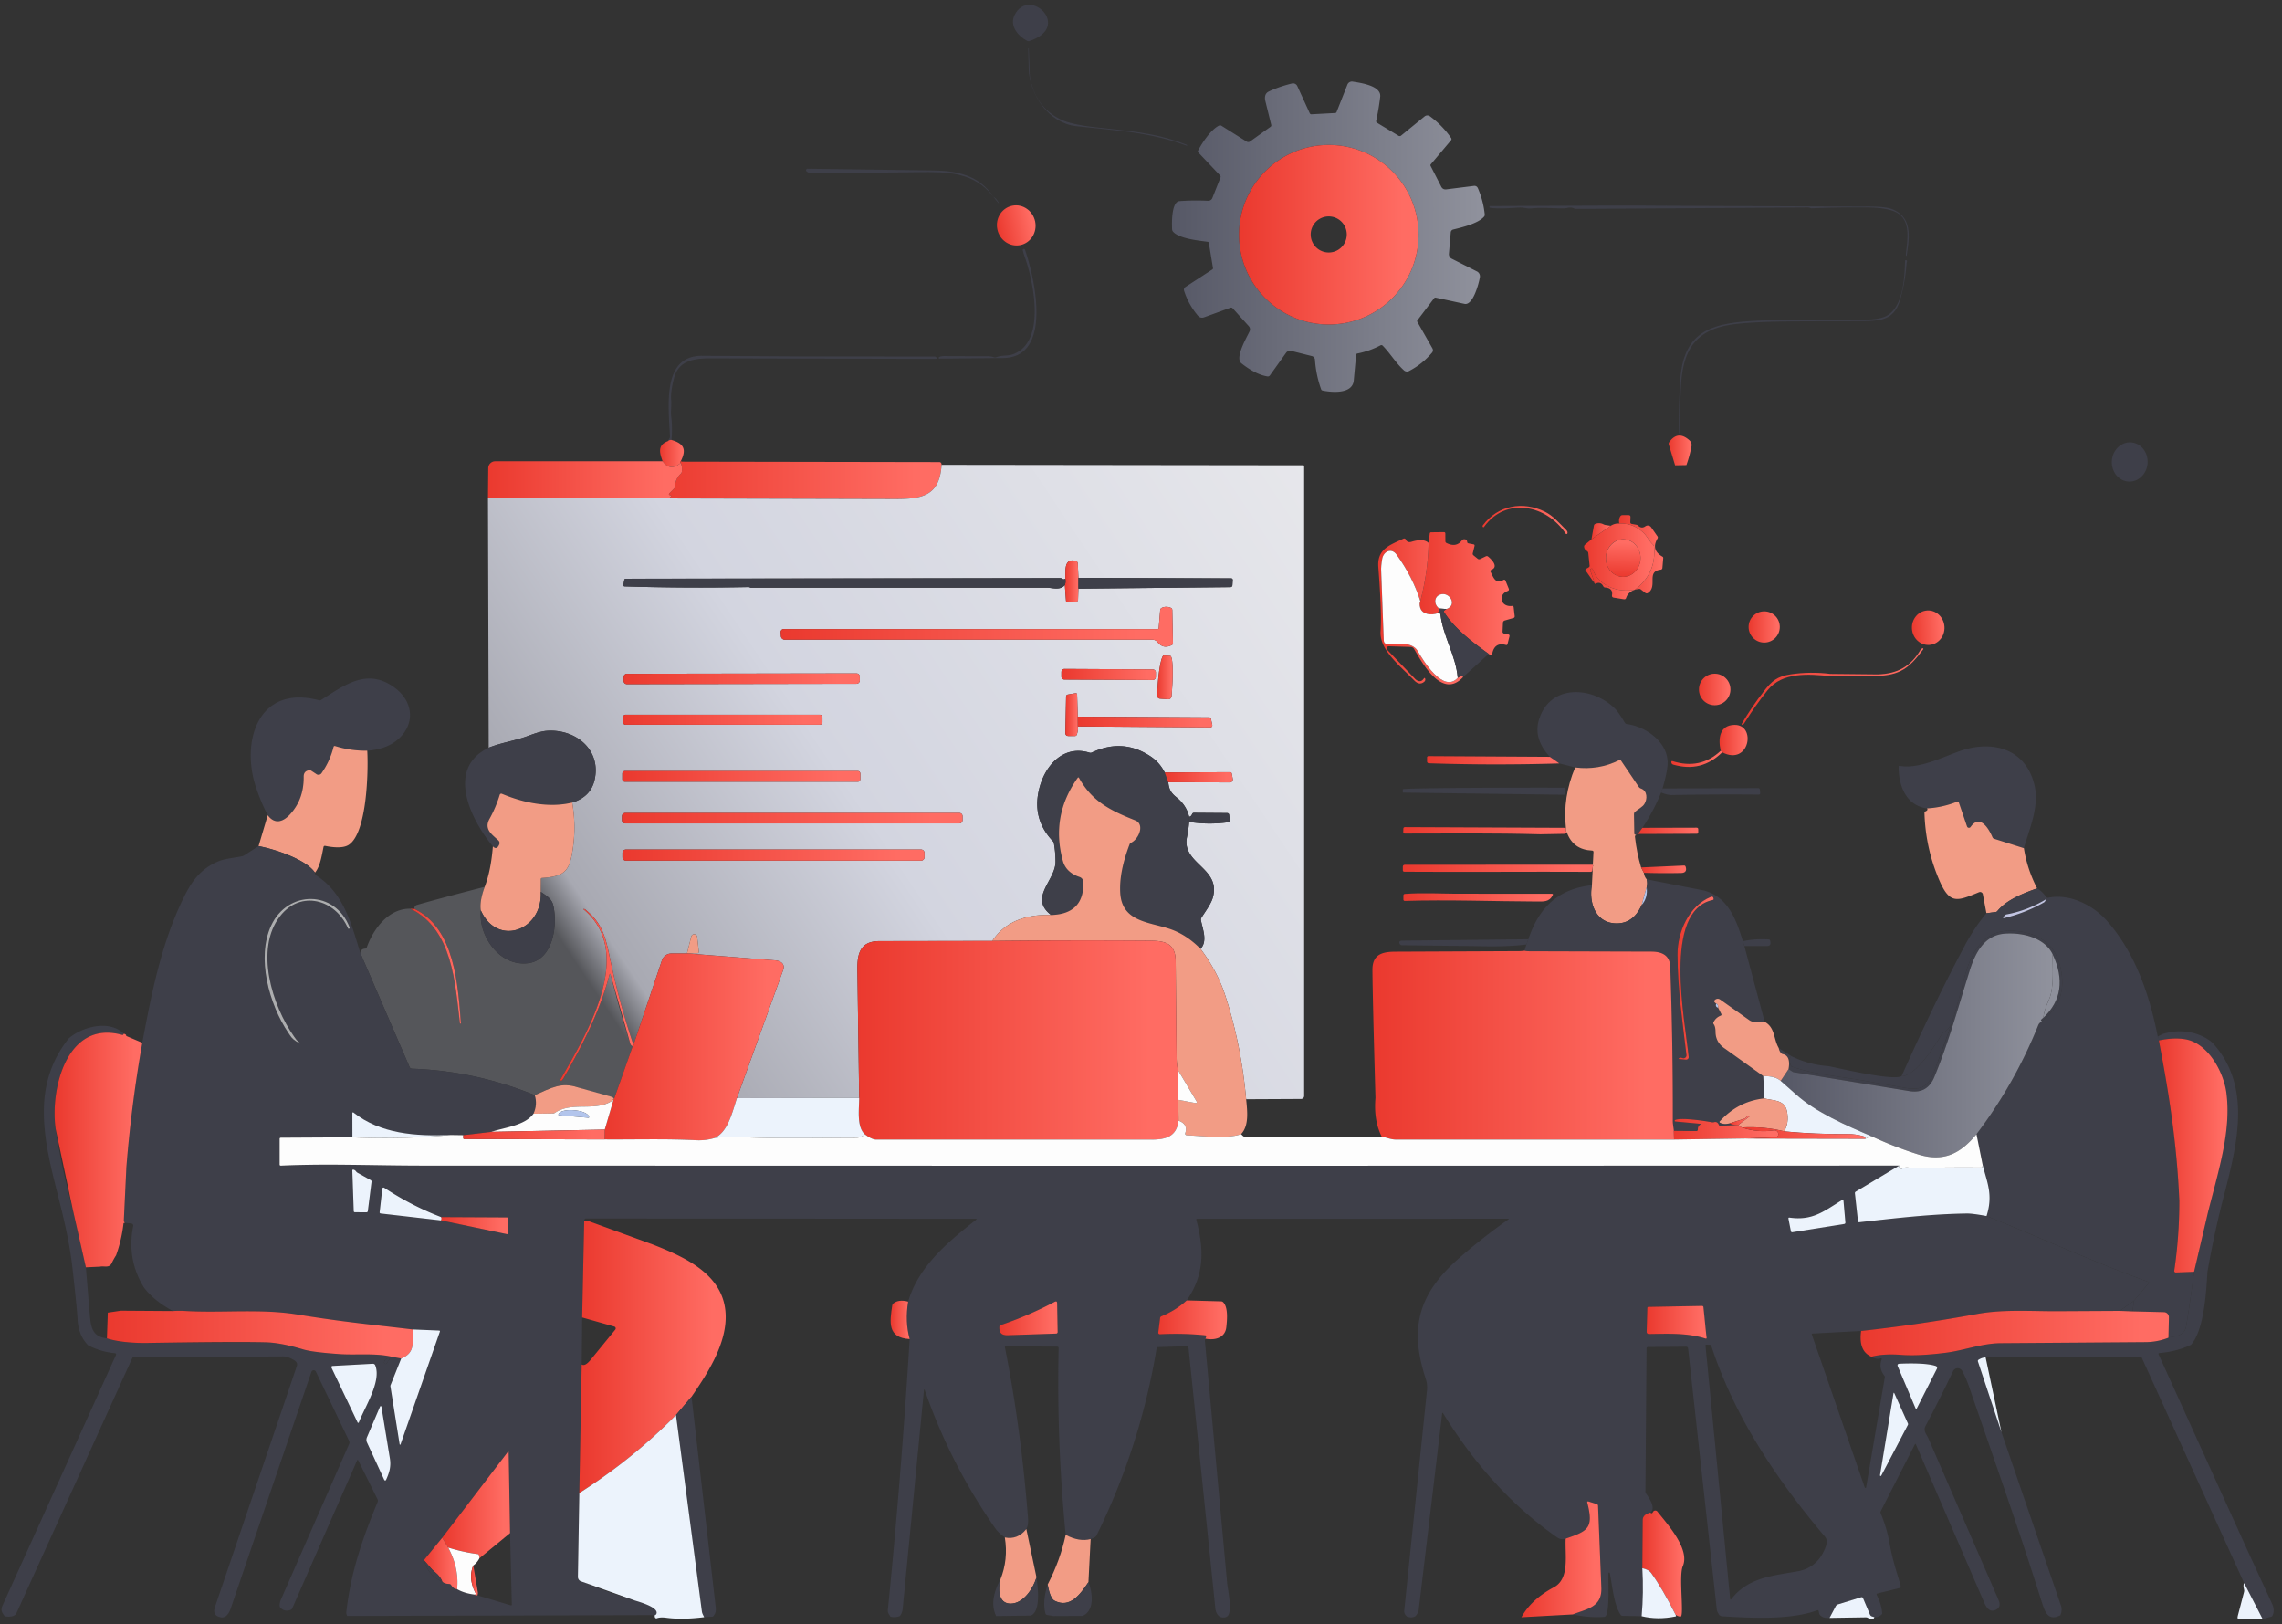 <svg xmlns="http://www.w3.org/2000/svg" width="267" height="190" fill="none" xmlns:v="https://vecta.io/nano"><rect width="100%" height="100%" fill="#333333" stroke="none"/><style><![CDATA[.B{fill:#3e3f49}.C{fill:#f29c85}.D{fill:#ecf3fc}.E{fill:#fdfdfd}.F{fill:#b3c5ec}]]></style><path d="M120.43 4.807c-.083.026-.163.019-.241-.019-1.02-.523-2.115-1.739-1.482-3.022 1.682-3.415 6.814 1.377 1.723 3.042zm5.478 9.953c-3.166-.354-5.409-3.578-5.55-6.706l-.047-2.367c0-.015.013-.028.028-.028.024 0 .028.005.028.014l.121 3.191c.387 2.428 1.594 4.132 3.62 5.113.809.391 2.13.692 3.962.904 3.731.429 7.019.581 10.779 2.063.022.009.034.026.036.05v.072c-4.328-1.637-8.561-1.814-12.977-2.306z" class="B"/><path d="M168.622 21.83c.127.251.33.359.608.323l3.202-.401c.232-.03.396.064.49.279.424.979.69 2 .799 3.064.009.088-.015.168-.072.238-.667.816-2.652 1.283-3.617 1.518-.16.038-.277.174-.29.337l-.216 2.5a.59.59 0 0 0 .321.575l2.959 1.493a.64.64 0 0 1 .345.675c-.105.639-.788 3.374-1.819 3.116l-3.366-.73c-.061-.01-.123.014-.16.064l-1.969 2.596c-.04.052-.044.107-.011.166l1.773 3.116c.089.158.072.355-.045.495-.757.901-1.657 1.62-2.698 2.157a.52.52 0 0 1-.584-.077c-.97-.874-1.573-1.95-2.483-2.884-.081-.083-.173-.098-.276-.044a9.78 9.78 0 0 1-2.702.951c-.079.017-.137.083-.144.163l-.276 3.02c-.177 1.598-2.589 1.369-3.637 1.156a.23.23 0 0 1-.182-.16c-.398-1.113-.638-2.263-.719-3.448-.015-.206-.16-.379-.36-.429l-2.419-.608a.57.57 0 0 0-.595.218l-1.899 2.655c-.063.086-.168.131-.274.116-1.084-.166-2.171-.835-3.061-1.538-.794-.625.614-2.995.959-3.736a.55.55 0 0 0-.088-.6l-1.891-2.099c-.067-.075-.173-.101-.266-.066l-3.05 1.112c-.304.112-.561.044-.771-.205a8.46 8.46 0 0 1-1.599-2.898c-.05-.162.013-.338.155-.431l3.155-2.057a.17.17 0 0 0 .072-.166l-.484-2.945c-.009-.064-.06-.114-.124-.122-1.067-.146-3.349-.357-4.07-1.192-.063-.074-.097-.159-.103-.257-.025-.459-.135-3.232.866-3.31 1.054-.081 2.169-.094 3.343-.039a.51.51 0 0 0 .498-.321l.951-2.4c.035-.092.019-.173-.047-.243l-2.541-2.685c-.061-.064-.072-.136-.034-.216.423-.835 1.463-2.422 2.423-2.917.112-.057.222-.052.329.014l2.931 1.842c.122.077.279.073.398-.011l2.409-1.726c.066-.048.095-.133.072-.213l-.695-2.823c-.114-.546.03-.913.432-1.101.78-.367 1.673-.676 2.679-.926.258-.064.526.065.636.307l1.449 3.169c.043.092.114.136.213.13l2.776-.149c.068-.005.127-.048.152-.111l1.27-3.216a.57.57 0 0 1 .616-.351c.921.147 3.368.478 3.222 1.773a29.09 29.09 0 0 1-.473 2.826c-.018.086.02.173.094.218l2.527 1.526c.093.056.212.048.296-.022l2.751-2.245a.51.51 0 0 1 .62-.017c.964.706 1.788 1.549 2.472 2.53.072.101.068.199-.011.293l-2.356 2.796a.16.16 0 0 0-.022.191l1.236 2.417zm-2.647 5.633c0-5.8-4.702-10.502-10.502-10.502s-10.502 4.702-10.502 10.502 4.702 10.502 10.502 10.502 10.502-4.702 10.502-10.502z" fill="url(#A)"/><path d="M165.975 27.463c0 5.8-4.702 10.502-10.502 10.502s-10.502-4.702-10.502-10.502 4.702-10.502 10.502-10.502 10.502 4.702 10.502 10.502zm-8.4-.033a2.11 2.11 0 0 0-4.22 0 2.11 2.11 0 0 0 4.22 0z" fill="url(#B)"/><g class="B"><path d="M116.21 23.005c-2.248-2.909-5.4-2.909-8.815-2.865l-12.407.147c-.232.003-.467-.102-.628-.246-.07-.066-.074-.176-.008-.246.033-.035.079-.055.127-.055l14.835.205c2.547.028 5.295.553 6.896 3.061z"/><path d="M116.21 23.005c.245.155.458.385.639.691.01.014.007.033-.007.043s-.033.007-.043-.007l-.589-.727z"/></g><path d="M119.376 28.675c1.222-.251 2.001-1.485 1.74-2.757s-1.463-2.099-2.685-1.848-2.002 1.485-1.741 2.757 1.464 2.099 2.686 1.848z" fill="url(#C)"/><g class="B"><path d="M190.513 24.048l3.722.025 23.449.1c.957-.003 2.831-.058 3.714.301 2.419.984 2.001 3.362 1.692 5.398-.013.081-.04.087-.08.017-.019-.031-.026-.064-.022-.099.182-1.77.743-4.366-1.549-5.132-.713-.24-1.629-.367-2.746-.382-2.221-.029-4.443.001-6.667.091-.171.008-.348-.097-.486-.094l-27.124.166a.55.55 0 0 1-.257-.058c-.431-.218-.827 0-1.175 0-1.275.008-2.544-.133-3.808 0-.492.05-.926-.119-1.371-.097-1.087.05-2.376.172-3.449.03-.056-.004-.099-.053-.095-.109s.053-.099.109-.095l16.143-.061zm-72.016 17.406c3.982-1.405 2.4-8.627 1.385-11.448a5.98 5.98 0 0 1-.215-.719c-.016-.073.03-.145.103-.161.067-.015.134.023.157.087 1.053 3.042 3.351 12.554-2.506 12.67l-7.507.072c-.049.001-.089-.038-.09-.087 0-.033.017-.063.046-.079.332-.194.81-.13 1.172-.124l4.494.011a2.18 2.18 0 0 1 .752.122c.087.03.183.028.271-.006.672-.257 1.368-.135 1.938-.337zm98.712-3.882c-6.377.047-10.655-.053-14.106.335-4.46.501-6.16 2.727-6.412 7.084a59.09 59.09 0 0 0-.08 5.035c.007.302-.023.511-.092.625-.047.079-.071.073-.071-.019a70.31 70.31 0 0 1 .157-6.274c.404-5.635 3.672-6.534 8.647-6.819.97-.055 2.099-.083 3.387-.083l9.432-.053c1.267-.015 2.157-.165 2.671-.451 1.983-1.103 2.096-4.546 2.157-6.429.002-.053.047-.095.101-.093a.1.1 0 0 1 .049.015c.062.04.086.091.072.152l-.039.138c-.103 1.471-.356 2.91-.758 4.317-.752 2.635-2.624 2.5-5.115 2.519z"/><path d="M78.568 51.47a.51.51 0 0 0-.437.149l.191-.318c.046-.079.067-.165.064-.257-.185-3.772-.904-9.498 3.83-9.416l11.597.072 15.294.008c.203.002.313.008.332.019.276.173.251.26-.075.26l-25.835-.066c-1.927-.008-4.07.047-4.656 2.279-.284 1.077-.399 1.94-.346 2.591.061.708-.069 1.302.003 1.908.111.918.123 1.842.039 2.771z"/></g><path d="M197.313 54.412l-1.322.025-.743-2.45a.27.27 0 0 1 .035-.235c.683-.975 1.479-1.054 2.39-.235.21.188.287.43.232.724-.133.702-.33 1.426-.592 2.171z" fill="url(#D)"/><path d="M78.568 51.47c1.383.409 1.806 1.045 1.106 2.442-.094.157-.104.239-.03.246-.819.702-1.523.637-2.113-.196-.354-.948-.628-1.897.6-2.342a.51.51 0 0 1 .437-.149z" fill="url(#E)"/><path d="M251.275 54.194c.088-1.266-.776-2.358-1.931-2.439s-2.163.88-2.251 2.146.776 2.358 1.93 2.439 2.163-.88 2.252-2.146z" class="B"/><path d="M79.674 53.911l.047.075c.007.015.019.022.036.022l30.154.052c.064 0 .125.025.169.069a.32.32 0 0 1 .083.252c-.221 3.667-2.292 4.012-5.58 4.001l-28.382-.075 2.038-.072c.068-.002.127-.026.177-.072.129-.114.152-.181.069-.199-.228-.052-.277-.143-.147-.274l.542-.542c.063-.063.095-.137.097-.224a2.11 2.11 0 0 1 .683-1.513c.069-.066.113-.154.122-.249.042-.387-.004-.723-.138-1.007-.074-.007-.064-.089.03-.246z" fill="url(#F)"/><path d="M77.531 53.961c.59.833 1.294.899 2.113.196.135.284.181.619.138 1.007-.009.094-.052.183-.122.249a2.11 2.11 0 0 0-.683 1.512c-.002.087-.034.161-.097.224l-.542.542c-.131.131-.082.222.147.274.083.019.06.085-.069.199-.05.046-.109.07-.177.072l-2.038.072-19.107.006.033-3.542c.005-.447.368-.807.816-.807l19.589-.003z" fill="url(#G)"/><path d="M145.803 128.602c-.39-4.318-1.214-8.389-2.472-12.214-.612-1.858-1.568-3.653-2.87-5.384.888-.896.205-2.431.05-3.365a.38.38 0 0 1 .052-.26c.462-.744 1.126-1.604 1.341-2.367.985-3.484-3.669-3.938-3.03-7.062.125-.61.211-1.208.257-1.795 1.491.245 3.023.258 4.596.039.131-.019.188-.093.171-.224l-.083-.622c-.018-.149-.102-.224-.251-.224l-3.866-.028c-.1-.002-.17.044-.21.138-.089.21-.208.317-.357.321-.212-.903-.708-1.665-1.488-2.284-.666-.528-.871-.965-.948-1.753l7.206.017a.34.34 0 0 0 .34-.34.31.31 0 0 0-.006-.061l-.113-.617c-.02-.116-.089-.174-.207-.174l-7.64.03c-.391-.774-.933-1.395-1.626-1.861-2.17-1.46-4.473-1.617-6.908-.47-.08.039-.172.046-.257.019-2.901-.915-5.027 1.253-5.799 3.874-.731 2.492-.231 4.651 1.502 6.476a.46.46 0 0 1 .122.241c.129.717.192 1.442.19 2.176-.002 2.198-3.168 4.187-.517 6.222-3.185-.098-5.478.912-6.879 3.03l-13.199.023c-2.154 0-2.602 1.305-2.588 3.251l.213 15.098-14.312.028 5.417-15.001c.26-.722-.326-1.081-.965-1.126l-10.115-.799 1.043-.036c.095-.002.169-.082.167-.178l-.192-1.719a.35.35 0 0 0-.383-.315.35.35 0 0 0-.308.268l-.5 1.972-1.828.006a1.16 1.16 0 0 0-1.098.788l-3.271 9.714c-.041.009-.077.004-.108-.014-.022-.015-.04-.043-.053-.086-1.097-3.296-1.995-6.644-2.696-10.043-.523-2.536-.987-4.004-2.845-5.5-.046-.038-.099-.06-.158-.063-.064-.006-.072.012-.022.055 6.089 5.116.315 14.589-2.721 19.879-.029.048-.013.111.036.14.042.025.095.017.128-.019a1.89 1.89 0 0 0 .26-.365c2.201-3.86 4.151-7.64 5.298-11.962.052-.193.102-.193.152 0 .7 2.738 1.424 5.345 2.298 8.041.028.089.079.159.155.211l.119.08-2.179 6.169c-.046-.07-.087-.126-.122-.169s-.094-.074-.172-.091a43.82 43.82 0 0 1-3.962-1.106c-1.902-.631-3.044.041-5.022.918-4.638-1.891-9.425-2.925-14.36-3.1-.138-.005-.235-.072-.29-.199l-5.76-13.342c.037-.319.226-.487.567-.506a.19.19 0 0 0 .185-.141c.785-2.212 2.583-4.574 5.099-4.529 4.941 2.369 5.248 8.738 5.804 13.436.002.011.007.016.017.016h.088c-.337-4.496-.697-11.157-5.428-13.425a.4.4 0 0 1 .318-.473c1.338-.392 3.974-1.096 7.906-2.112-.418 1.135-.571 2.052-.456 2.751-.318 2.984 2.209 6.601 5.528 6.183 2.945-.37 3.495-4.499 2.934-6.805-.188-.769-.852-1.117-1.452-1.543l.014-1.471a.14.14 0 0 1 .146-.155c2.796-.185 3.244-.907 3.617-3.589.242-1.718.209-3.461-.097-5.229 1.43-.448 2.299-1.314 2.605-2.597.852-3.57-2.198-6.031-5.547-5.801-.832.055-1.687.412-2.508.702-1.361.481-2.862.691-4.319 1.275l-.086-29.162 19.107-.005 28.382.075c3.288.011 5.359-.335 5.58-4.001l42.327.053c.055 0 .099.046.099.102v73.673a.36.36 0 0 1-.359.362l-6.427.031zm-21.161-60.89c-.118.077-.234.078-.346.003-.085-.057-.178-.085-.279-.083l-50.794.077c-.099.002-.159.052-.177.149l-.108.539c-.026.136.031.206.172.21a290.33 290.33 0 0 0 14.448.077.37.37 0 0 1 .183.041c.044.022.092.033.144.033l34.612-.003c.581 0 1.557.357 2.093-.307l.133 1.825c.007.109.065.16.174.155l1.059-.05c.096-.003.173-.08.177-.177l.044-1.333 17.789-.177c.123-.001.223-.098.229-.221l.036-.617c.006-.099-.068-.184-.165-.191l-17.886-.061-.075-1.656a.33.33 0 0 0-.279-.337c-1.416-.329-1.123 1.283-1.183 2.102zm10.806 7.424c.44.562.998.669 1.673.321.074-.037.121-.115.119-.199l-.078-3.896c-.003-.108-.068-.204-.166-.246-.366-.159-.724-.157-1.073.005-.099.046-.166.142-.176.252l-.175 2.104a.13.13 0 0 1-.13.122l-43.747-.003c-.197 0-.357.159-.358.356 0 .008 0 .015.001.023l.03.44c.017.24.217.426.456.426h43.01c.239 0 .465.109.614.296zm.282 6.603l.943.066a.38.38 0 0 0 .406-.355l.078-1.144c.133-1.955.029-3.555-.233-3.575l-.754-.05c-.262-.019-.583 1.552-.717 3.508l-.077 1.143c-.014.21.144.392.354.407zm-.497-3.065a.36.36 0 0 0-.357-.361l-10.325-.054a.36.36 0 0 0-.361.358l-.003.525a.36.36 0 0 0 .357.361l10.325.054a.36.36 0 0 0 .362-.358l.002-.525zm-34.635.495a.39.39 0 0 0-.391-.389l-26.855.047a.39.39 0 0 0-.389.391l.001.437a.39.39 0 0 0 .391.389l26.856-.047a.39.39 0 0 0 .389-.391l-.001-.437zm25.512 5.817l15.446.113c.232.002.324-.11.274-.335l-.147-.664c-.026-.116-.097-.174-.215-.174l-15.364-.088-.08-2.605c-.003-.081-.072-.144-.152-.14l-.924.162a.23.23 0 0 0-.212.249l-.086 4.214c-.006.26.122.39.384.39h.733c.112 0 .186-.053.221-.158.129-.374.17-.696.122-.965zm-29.881-1.059c0-.173-.14-.312-.312-.312H73.198c-.173 0-.312.14-.312.313v.553c0 .173.14.313.313.313h22.719c.173 0 .312-.14.312-.312v-.553zm4.43 6.57c0-.162-.131-.293-.293-.293H73.107c-.162 0-.293.131-.293.293v.669c0 .162.131.293.293.293h27.259c.162 0 .293-.131.293-.293v-.669zm11.962 4.988c0-.208-.168-.376-.376-.376H73.146c-.208 0-.376.168-.376.376v.476c0 .208.168.376.376.376h39.099c.208 0 .376-.168.376-.376v-.476zm-4.449 4.314a.41.41 0 0 0-.412-.412H73.24c-.228 0-.412.184-.412.412v.481c0 .227.185.412.412.412h34.52c.228 0 .412-.185.412-.412V99.8z" fill="url(#H)"/><path d="M183.191 62.431c-2.226-3.354-6.973-4.358-9.545-.802-.054.074-.106.074-.158 0-.016-.022-.025-.049-.025-.08s.011-.057.034-.088c1.772-2.378 4.703-2.857 7.253-1.598.981.487 1.656 1.297 2.505 2.143.136.136.181.27.135.401-.021.059-.086.089-.143.069-.023-.008-.043-.024-.056-.044z" fill="url(#I)"/><path d="M191.304 68.979c1.678-1.268 2.418-2.945 2.221-5.03a.36.36 0 0 0-.119-.238c-.448-.407-.689-.946-1.037-1.3-.815-.82-1.784-1.208-2.909-1.161-.064-.341-.025-.622.119-.843.059-.094.145-.141.257-.141h.7c.164 0 .242.081.235.243l-.022.589c-.003.092.061.173.152.191l.581.108a.34.34 0 0 1 .168.088c.277.273.563.302.86.088.217-.156.519-.107.676.11l.743 1.066c.05.072.053.168.008.243-.535.898-.346 1.606.567 2.124.074.042.107.105.099.188l-.099 1.15c-.01.101-.088.182-.188.194-1.77.196-.29 1.966-1.524 2.737-.086.053-.197.048-.279-.014l-.52-.404c-.074-.057-.157-.077-.249-.061l-.44.072z" fill="url(#J)"/><path d="M188.456 61.513l-2.254 1.587.291-1.609c.018-.099.074-.167.168-.202.319-.122.633-.106.941.047a.87.87 0 0 0 .262.086l.592.091z" fill="url(#K)"/><path d="M189.46 61.25c1.124-.046 2.094.341 2.909 1.161.348.354.589.893 1.037 1.3.07.065.109.144.119.238.197 2.085-.543 3.762-2.221 5.03-.011.004-.021.008-.03.014-1.872.393-4.25-.418-4.914-2.384-.029-.083-.087-.112-.171-.086-.048.013-.084.034-.108.064-.035.042-.034.111.003.205l.544 1.532-1.092-1.554a.13.13 0 0 1 .047-.221l.288-.166c.086-.05.125-.123.116-.221l-.15-1.454a.33.33 0 0 0-.166-.252c-.195-.109-.304-.269-.326-.481-.009-.101.025-.184.102-.249l.755-.625 2.254-1.587c.325-.204.659-.292 1.004-.263zm.364 6.231c1.119.047 2.066-.897 2.117-2.109s-.815-2.232-1.933-2.279-2.066.897-2.117 2.109.815 2.232 1.933 2.278z" fill="url(#L)"/><path d="M174.18 76.506c-1.707-1.228-4.002-2.934-5.216-4.886-.057-.088-.04-.161.05-.218l.238-.149c1.294-.454.359-2.049-.724-1.703-.78.249-.764 1.217-.133 1.643-.015.206-.075.39-.18.55-.683.257-1.803.194-2.049-.65-.092-.315-.087-.568.017-.758a29.2 29.2 0 0 0 .967-6.813l.133-1.095c.013-.103.071-.155.174-.155l1.477-.017c.116 0 .174.058.174.174l.006.885c.002.098.046.169.133.213.755.378 1.356.275 1.802-.31.069-.089.158-.133.269-.133.219 0 .335.11.348.329.004.073.056.134.127.149l.609.122c.108.02.15.085.124.194l-.205.843c-.025.099.002.183.083.249l.484.393c.092.076.193.088.302.036l.655-.312c.098-.048.189-.037.274.033.401.329 1.277 1.197.356 1.557-.078.03-.117.118-.087.196.328.625.58 1.549 1.525.976a.16.16 0 0 1 .219.053c.004.007.008.014.011.022l.381.94c.056.135.015.228-.121.279-1.164.423-.841 1.886.489 1.753a.17.17 0 0 1 .213.171l.116.998a.2.2 0 0 1-.163.243l-1.006.288c-.115.033-.195.136-.2.254l-.049 1.048c-.005.108.07.203.177.224l.481.097c.132.028.182.107.149.238l-.224.89c-.026.103-.089.14-.191.111-.868-.238-1.399.089-1.592.982-.046.212-.187.234-.423.066z" fill="url(#M)"/><path d="M167.151 63.52c-.054 2.306-.377 4.577-.968 6.813-.583-1.864-1.505-3.675-2.765-5.434-.634-.888-1.552-.359-1.696.476-.105.618-.145 1.1-.121 1.446l.301 8.047c.006.347.181.508.526.484 1.017-.072 2.817-.268 3.439.799.623 1.073 2.99 5.011 4.693 3.15.284-.186.501-.225.653-.116-2.45 2.71-4.795-1.587-5.766-3.271a.46.46 0 0 0-.384-.227l-2.566-.075c-.136-.003-.249.104-.252.24-.002.067.024.133.072.18l3.177 3.313c.34.379.763.531 1.092.047.076-.109.131-.099.166.028.035.133-.005.248-.121.346-.404.337-.797.213-1.151-.147-1.836-1.875-4.095-3.609-3.948-5.796.097-1.469.01-3.951-.263-7.444-.169-2.165 1.333-2.596 2.945-3.365.098-.046.215-.005.261.093.121.285.346.373.682.272.94-.286 1.605-.239 1.994.141z" fill="url(#N)"/><path d="M191.945 65.38c.051-1.212-.815-2.232-1.933-2.278s-2.066.897-2.117 2.109.814 2.232 1.933 2.279 2.066-.897 2.117-2.109z" fill="url(#O)"/><path d="M166.183 70.334c-.104.19-.109.442-.017.758.246.843 1.366.907 2.049.65.1-.026.179-.025.238.003.05.024.08.084.091.18.318 2.591 1.797 4.753 2.016 7.377-1.703 1.861-4.07-2.077-4.693-3.15-.622-1.067-2.422-.871-3.44-.799-.344.024-.519-.137-.525-.484l-.301-8.047c-.024-.346.016-.829.121-1.446.144-.835 1.062-1.363 1.695-.476 1.261 1.759 2.183 3.57 2.766 5.434z" class="E"/><path d="M126.179 67.605l-.003 1.266-.044 1.333c-.004.097-.082.174-.177.177l-1.059.05c-.109.005-.167-.046-.174-.155l-.133-1.825a1.22 1.22 0 0 0 .052-.738c.061-.819-.232-2.431 1.184-2.102a.33.33 0 0 1 .279.337l.075 1.656z" fill="url(#P)"/><path d="M191.274 68.993c-.536.197-.874.517-1.012.959-.039.127-.124.181-.257.16l-1.228-.199c-.111-.018-.187-.123-.17-.234.11-.6-.166-.913-.828-.946-.079-.004-.137-.041-.174-.113-.229-.446-.554-.545-.976-.296l-.545-1.532c-.037-.094-.038-.162-.003-.205.024-.029.06-.051.108-.064.085-.026.142.003.171.086.664 1.966 3.042 2.776 4.914 2.383z" fill="url(#Q)"/><path d="M126.179 67.605l17.874.061c.098 0 .177.08.177.179l-.036.628c-.006.123-.107.22-.23.221l-17.788.177.003-1.266zm-1.537.107c.057.271.039.517-.053.738-.536.664-1.513.307-2.093.307l-34.612.003c-.052 0-.1-.011-.144-.033a.37.37 0 0 0-.183-.041 291.18 291.18 0 0 1-14.448-.077c-.14-.004-.197-.074-.171-.21l.108-.539c.018-.098.077-.147.177-.149l50.793-.078c.102-.002.195.026.28.083.112.076.228.075.346-.003z" class="B"/><path d="M169.252 71.252l-.857-.061c-.631-.426-.647-1.394.133-1.642 1.083-.346 2.018 1.25.724 1.703z" class="E"/><path d="M135.448 75.137c-.149-.187-.375-.296-.614-.296h-43.01c-.24.001-.439-.186-.456-.426l-.03-.44c-.012-.197.137-.366.334-.378l.023-.001 43.748.003a.13.13 0 0 0 .13-.122l.174-2.104a.31.31 0 0 1 .177-.252c.349-.162.706-.164 1.073-.005.098.042.163.138.166.246l.078 3.896a.22.22 0 0 1-.119.199c-.675.348-1.233.241-1.673-.321z" fill="url(#R)"/><path d="M168.395 71.191l.857.061-.238.149c-.09.057-.107.13-.05.218 1.214 1.952 3.509 3.658 5.216 4.886l-2.967 2.679c-.152-.109-.369-.07-.653.116-.218-2.624-1.698-4.787-2.016-7.377-.011-.096-.041-.156-.091-.18-.059-.028-.138-.029-.238-.003.105-.16.165-.344.18-.55z" class="B"/><path d="M225.717 75.457c1.051-.059 1.852-1.01 1.79-2.124s-.965-1.971-2.015-1.912-1.852 1.01-1.79 2.124.965 1.97 2.015 1.912z" fill="url(#S)"/><path d="M206.416 75.175c1.008 0 1.825-.817 1.825-1.825s-.817-1.825-1.825-1.825-1.825.817-1.825 1.825.817 1.825 1.825 1.825z" fill="url(#T)"/><path d="M214.12 79.097c-2.475-.227-5.553-.523-7.306 1.656-.955 1.189-1.835 2.43-2.641 3.725-.09.144-.17.245-.24.304-.038.034-.096.03-.129-.008-.027-.03-.031-.074-.009-.109.787-1.325 1.638-2.579 2.555-3.761.954-1.23 1.565-1.772 3.182-2.016 1.519-.225 3.061-.241 4.624-.047l5.538.058c2.304-.064 3.885-.926 5.016-2.887.027-.047.067-.084.114-.105.035-.017.061-.033.077-.05.033-.031.083-.029.114.005s.028.074.005.106c-1.615 2.171-2.668 3.039-5.516 3.116l-5.384.011z" fill="url(#U)"/><path d="M135.73 81.74a.38.38 0 0 1-.354-.407l.077-1.142c.134-1.956.454-3.527.716-3.509l.755.05c.262.021.366 1.621.232 3.575l-.077 1.142c-.013.21-.195.37-.405.357l-.944-.066z" fill="url(#V)"/><path d="M124.551 78.26l10.325.054a.36.36 0 0 1 .357.361l-.002.525a.36.36 0 0 1-.362.358l-10.325-.054a.36.36 0 0 1-.357-.361l.002-.525a.36.36 0 0 1 .362-.358z" fill="url(#W)"/><path d="M73.352 78.827l26.855-.047a.39.39 0 0 1 .391.389l.001.437a.39.39 0 0 1-.39.391l-26.855.047a.39.39 0 0 1-.391-.389v-.437a.39.39 0 0 1 .389-.391z" fill="url(#X)"/><path d="M200.623 82.506c1.019 0 1.845-.826 1.845-1.844s-.826-1.844-1.845-1.844-1.844.826-1.844 1.844.826 1.844 1.844 1.844z" fill="url(#Y)"/><path d="M42.969 87.826a11.86 11.86 0 0 1-3.766-.548.14.14 0 0 0-.175.092 9.15 9.15 0 0 1-1.371 3.03.44.44 0 0 1-.683.133l-.561-.368a.34.34 0 0 0-.235-.052c-.437.057-.653.311-.647.763.02 1.766-.52 3.241-1.62 4.424-.81.871-1.781 1.17-2.585.072-.531-1.01-.994-2.112-1.388-3.304-1.767-5.345.274-12.02 7.383-10.143a.31.31 0 0 0 .257-.041c2.765-1.75 5.431-3.819 8.655-1.388 2.154 1.626 2.414 4.328.182 6.128-.868.701-2.017 1.101-3.446 1.203zm151.549 4.416l-.164.478c-.597 1.469-1.328 2.846-2.192 4.131l-.52.719c-.061.057-.127.09-.197.099l-.13-.019c-.062-.017-.094-.057-.096-.122l-.039-2.284a.33.33 0 0 1 .113-.26c.374-.332.871-.55 1.109-.929.36-.57.365-1.551-.426-1.814-.097-.033-.174-.091-.229-.174l-2.091-3.097c-.049-.074-.114-.09-.193-.05-1.61.807-3.331 1.095-5.166.863l-1.852-.47-1.106-.771c-1.302-1.416-1.727-2.863-1.275-4.341 1.261-4.115 6-3.938 8.699-1.485.559.509.943 1.181 1.361 1.855a.31.31 0 0 0 .224.144c2.123.252 4.722 2.027 4.769 4.435.013.678-.187 1.709-.599 3.091z" class="B"/><path d="M126.104 83.839l.006 1.148c.048.269.007.591-.122.965-.035.105-.109.158-.221.158h-.733c-.262 0-.39-.13-.384-.39l.085-4.214c.004-.142.075-.225.213-.249l.905-.16c.079-.014.155.04.169.119l.082 2.624z" fill="url(#Z)"/><path d="M73.198 83.615h22.719c.173 0 .313.14.313.312v.553c0 .173-.14.313-.312.313H73.198c-.173 0-.312-.14-.312-.312v-.553c0-.172.14-.312.313-.312z" fill="url(#a)"/><path d="M126.11 84.987l-.006-1.148 15.364.088c.118 0 .19.058.215.174l.147.664c.05.225-.042.336-.274.335l-15.446-.113z" fill="url(#b)"/><path d="M201.505 88.014c-.005-.055-.063-.115-.174-.18-.351-1.477-.097-2.995 1.593-3.028 2.632-.055 1.764 4.858-1.419 3.208z" fill="url(#c)"/><path d="M66.949 93.896c-2.718.653-5.699.03-8.226-1.031-.095-.041-.206.003-.247.099-.003.007-.005.013-.007.02-.289.96-.687 1.899-1.192 2.815-.678 1.228.288 1.825 1.037 2.527a.42.42 0 0 1 .099.473c-.199.463-.447.536-.744.221-2.5-3.006-5.616-9.084-.489-11.545 1.457-.583 2.959-.794 4.319-1.275.821-.29 1.676-.647 2.508-.702 3.349-.23 6.399 2.231 5.547 5.801-.306 1.283-1.174 2.148-2.605 2.597z" class="B"/><path d="M42.969 87.826c.138 2.295-.008 9.637-2.176 11.022-.7.448-1.98.274-2.751.116-.085-.018-.169.037-.188.124-.208 1.016-.396 2.285-1.001 3.009-1.065-1.587-4.806-2.773-6.6-3.108l1.073-3.617c.805 1.098 1.775.799 2.585-.072 1.101-1.183 1.641-2.658 1.62-4.424-.006-.452.21-.706.647-.763a.34.34 0 0 1 .235.052l.561.368a.44.44 0 0 0 .683-.133c.64-.922 1.096-1.929 1.369-3.022a.14.14 0 0 1 .169-.102 11.88 11.88 0 0 0 3.774.55z" class="C"/><path d="M136.275 90.373l.42 1.145c.077.788.282 1.225.948 1.753.78.619 1.276 1.381 1.488 2.284v.6c-.046.586-.132 1.185-.257 1.795-.639 3.124 4.015 3.579 3.031 7.063-.216.763-.88 1.623-1.342 2.367a.38.38 0 0 0-.052.26c.155.934.838 2.469-.05 3.365-1.086-1.097-2.253-1.862-3.501-2.295-2.438-.846-5.671-.819-5.887-4.214-.103-1.635.262-3.542 1.095-5.719.03-.081.083-.139.161-.174.921-.426 1.637-2.168.503-2.621-2.856-1.136-5.044-2.187-6.592-4.986-.023-.04-.074-.053-.113-.03-.01.006-.019.013-.025.022-2.13 2.983-2.709 6.231-1.74 9.744.277 1.001 1.037 1.568 1.952 1.872.257.086.433.324.44.595.068 2.49-1.189 3.774-3.772 3.852-2.651-2.035.515-4.024.517-6.222.002-.734-.061-1.459-.19-2.176-.017-.092-.057-.172-.122-.241-1.733-1.825-2.233-3.984-1.502-6.476.772-2.621 2.898-4.789 5.799-3.874.085.027.177.02.257-.019 2.435-1.147 4.738-.99 6.908.47.693.466 1.235 1.087 1.626 1.861zm100.524 8.86l-3.478-1.103c-.094-.029-.16-.089-.196-.18-.368-.874-1.441-2.804-2.555-1.206-.077.109-.226.136-.334.061a.24.24 0 0 1-.09-.119l-.97-2.845c-.018-.057-.081-.087-.139-.068a11.15 11.15 0 0 1-3.578.804c-2.461-.335-3.321-2.682-3.312-4.861 0-.09.044-.128.132-.113 2.221.382 4.878-.965 6.96-1.709 3.769-1.352 7.737-.384 8.791 3.921.611 2.497-.564 5.08-1.231 7.419z" class="B"/><path d="M201.331 87.835c.111.065.169.124.174.18-1.622 1.591-3.525 2.073-5.71 1.446-.177-.05-.258-.159-.243-.329.007-.085.053-.114.136-.088 2.169.688 4.05.285 5.643-1.208z" fill="url(#d)"/><path d="M181.339 88.543l1.106.771c-5.064.157-10.151.151-15.261-.017-.119-.003-.213-.099-.213-.216v-.426a.17.17 0 0 1 .199-.196l14.169.083z" fill="url(#e)"/><path d="M191.446 97.671c-.115.05-.165.13-.152.241.144 1.265.383 2.456.719 3.575l.326.628c.033.293.142.548.326.763.083.319.082.626-.003.921l-.58 2.082c-.704 1.563-1.795 2.274-3.272 2.132-2.203-.21-2.908-2.497-2.552-4.443l.111-2.193c.04-.03.039-.1-.003-.21l.077-1.469c.006-.118-.05-.18-.168-.185-1.466-.068-2.443-.762-2.931-2.082-.109-.107-.151-.3-.127-.578-.266-2.384.094-4.74 1.081-7.068 1.834.232 3.556-.055 5.165-.863.079-.04.144-.024.194.05l2.09 3.097c.055.083.132.141.23.174.79.263.785 1.244.425 1.814-.237.379-.735.597-1.108.929-.078.07-.116.157-.114.26l.039 2.284c.002.064.034.105.097.122.035.007.078.014.13.019z" class="C"/><path d="M73.107 90.204h27.259c.162 0 .293.131.293.293v.669c0 .162-.131.293-.293.293H73.107c-.162 0-.293-.131-.293-.293v-.669c0-.162.131-.293.293-.293z" fill="url(#f)"/><path d="M136.695 91.518l-.421-1.145 7.641-.03c.118 0 .187.058.207.174l.113.617a.34.34 0 0 1-.273.395.35.35 0 0 1-.061.005l-7.206-.017z" fill="url(#g)"/><path d="M140.461 111.004c1.302 1.731 2.258 3.526 2.87 5.384 1.257 3.825 2.082 7.896 2.472 12.214.133 1.377.354 3.091-.589 4.078-1.476.576-4.722.219-6.376.13a.18.18 0 0 1-.17-.189c.001-.016.004-.033.01-.048.236-.694-.026-1.181-.786-1.463l-.03-2.434 2.03.376c.062.013.123-.028.136-.091a.12.12 0 0 0-.015-.083l-2.209-3.727c-.087-.538-.133-.972-.138-1.3l-.111-11.417c-.017-2.417-1.681-2.378-3.708-2.392-5.871-.039-11.786-.026-17.744.039 1.401-2.118 3.694-3.129 6.88-3.031 2.582-.077 3.839-1.361 3.771-3.852-.007-.271-.182-.508-.439-.594-.916-.305-1.676-.871-1.953-1.872-.969-3.514-.389-6.762 1.74-9.745.027-.037.079-.044.116-.017.009.007.016.015.022.025 1.549 2.798 3.736 3.849 6.592 4.986 1.134.453.418 2.195-.503 2.621a.29.29 0 0 0-.16.174c-.834 2.177-1.199 4.084-1.095 5.719.215 3.396 3.448 3.368 5.887 4.214 1.247.433 2.414 1.198 3.5 2.295z" class="C"/><path d="M183.177 92.795c0 .101-.081.183-.182.183h-.053l-18.811-.249v-.393c.017-.119 8.434-.201 18.811-.183h.053c.101 0 .182.082.182.183v.459zm11.341-.553l11.207-.039c.097 0 .178.075.185.172l.036.401c.011.125-.047.187-.174.185a351.51 351.51 0 0 0-10.167.053c-.321.005-.738-.092-1.25-.293l.163-.478z" class="B"/><path d="M66.949 93.896a16.8 16.8 0 0 1 .097 5.229c-.373 2.682-.821 3.404-3.617 3.589a.14.14 0 0 0-.147.155l-.014 1.471c.246 4.516-5.08 6.49-7.01 2.165-.114-.699.038-1.616.456-2.751.487-1.27.805-2.848.954-4.734.297.315.545.242.744-.221a.42.42 0 0 0-.099-.473c-.749-.702-1.715-1.3-1.037-2.527a14.46 14.46 0 0 0 1.192-2.815c.03-.1.135-.156.234-.126.007.002.014.004.02.007 2.527 1.062 5.508 1.684 8.226 1.031zM236.8 99.233c.253 1.624.768 3.191 1.546 4.701-1.61.58-3.54 1.307-4.654 2.66-.046.058-.114.096-.188.105l-1.087.144-.417-2.215a.33.33 0 0 0-.385-.262c-.022.004-.043.01-.063.018-2.591 1.07-3.435 1.438-4.662-1.432-1.066-2.491-1.64-5.104-1.723-7.839-.002-.09.038-.153.119-.188.234-.101.292-.218.174-.349 1.202-.063 2.393-.33 3.572-.802.058-.022.121.005.142.061l.973 2.851c.041.125.177.191.303.148a.25.25 0 0 0 .12-.09c1.114-1.598 2.187.332 2.555 1.206a.3.3 0 0 0 .196.18l3.479 1.103z" class="C"/><path d="M73.146 95.11h39.099c.208 0 .376.168.376.376v.476c0 .208-.168.376-.376.376H73.146c-.208 0-.376-.168-.376-.376v-.476c0-.208.168-.376.376-.376z" fill="url(#h)"/><path d="M139.131 96.155v-.6c.149-.004.268-.111.357-.321.04-.094.11-.14.21-.138l3.865.028c.15 0 .234.075.252.224l.083.622c.017.131-.041.206-.171.224-1.573.219-3.105.206-4.596-.039z" class="B"/><path d="M183.216 96.852c-.024.278.019.471.128.578-.15.002-.222.042-.216.122l-2.906.055c-5.29-.144-10.585-.1-15.875-.086-.113 0-.167-.056-.163-.169l.011-.387c.002-.129.067-.194.196-.194l18.825.08z" fill="url(#i)"/><path d="M191.642 97.571l.52-.719 6.351-.017c.124 0 .186.062.186.185v.351c0 .116-.058.174-.175.174l-6.882.025z" fill="url(#j)"/><path d="M30.252 98.99c1.794.335 5.536 1.52 6.6 3.108-.002.147.051.256.158.326 3.21 2.068 4.093 5.644 5.149 9.064l5.76 13.342c.055.127.152.194.29.199 4.935.175 9.721 1.209 14.36 3.1a2.95 2.95 0 0 1-.152 2.171c-.998 1.379-3.338 1.592-4.919 2.118l-3.291.39-1.496-.022c-4.104.163-8.196-.13-11.368-2.636-.031-.024-.077-.019-.101.013-.01.012-.015.027-.015.043l.006 2.851-8.362.047c-.101 0-.152.05-.152.152v2.972c0 .102.051.15.152.144 5.422-.254 10.809-.008 16.536-.006l87.161.02 85.655-.022-5.094 3.047c-.075.046-.109.113-.099.202l.359 3.26c.011.09.062.13.152.119 4.209-.465 8.351-.96 12.593-1.018.453-.005 1.219.093 2.298.296 6.326 2.53 12.493 5.367 18.905 7.69.103.039.12.101.05.185l-1.712 2.038-1.659 1.181c-2.28-.004-4.583.008-6.91.036-3.268.039-6.559-.263-9.805.332a188.13 188.13 0 0 1-13.544 1.982l-5.696.305c-.074.003-.099.04-.075.11l6.194 17.896c.018.044.068.065.112.048.026-.011.045-.034.051-.061l2.185-12.872c.01-.066-.007-.133-.047-.186-.459-.586-.57-1.208-.332-1.866.051-.144.003-.197-.147-.16-.357.09-.702.023-1.034-.202.94-.251 2.105-.322 3.495-.213 1.333.101 3.059.019 5.177-.246 2.184-.277 4.189-1.092 6.412-1.123l17.097-.124c.885-.019 1.74-.19 2.566-.515.916-.21 1.883-.188 2.085-1.404a161.87 161.87 0 0 0 .913-6.313l1.648-7.035c1.335-5.229 2.693-9.526 2.137-13.889-.307-2.392-2.126-5.843-4.836-6.283-.898-.147-1.922-.1-3.072.141.007-.295-.034-.448-.125-.459l.545-.282c1.696-.525 3.311-.415 4.845.332.04.039.08.058.119.058.365.229.699.406.99.73 4.413 4.93 2.85 11.478 1.404 17.172-.838 3.145-1.535 6.324-2.09 9.537-.136 2.259-.379 6.805-1.928 8.525-1.111.529-2.346.85-3.705.962-.059.006-.103.058-.098.117a.14.14 0 0 0 .01.035l10.632 23.432 2.671 5.791c.236.547.225 1.027-.033 1.44l-1.087.31-2.168-4.214-11.979-26.369c-.04-.086-.108-.13-.202-.13l-18.07.089a1.8 1.8 0 0 0-.81.271c-.089.051-.117.126-.086.224l2.754 8.279 6.949 20.244c.133.372.112.76-.064 1.164-1.59.796-1.863-.689-2.231-1.742-2.635-8.376-5.586-16.688-8.442-24.992a12.81 12.81 0 0 0-.81-1.861c-.155-.29-.515-.399-.805-.245-.112.06-.203.155-.257.27-1.014 2.125-2.091 4.268-3.23 6.426-.307.581.152 1.007.346 1.463l8.196 18.878c.202.459.204.885-.263 1.134-.926.492-1.297-.562-1.568-1.187l-7.847-18.164c-.012-.026-.044-.038-.07-.026-.01.005-.019.013-.024.023l-3.996 7.817c-.05.098-.054.197-.011.296.468 1.106.807 2.246 1.018 3.421.34 1.91.799 3.287 1.299 4.96a.29.29 0 0 1-.195.361l-2.52.616c-.061.014-.099.075-.085.136.002.009.006.018.01.027.383.744.599 1.484.647 2.217-.251.284-.556.413-.915.388l-.288-.089c-.103-.032-.187-.108-.229-.207l-.822-1.944c-.032-.08-.12-.121-.201-.094l-2.755.849a.35.35 0 0 0-.213.174l-.741 1.396c-.521.043-.896-.072-1.122-.343-.105-.124-.105-.301-.152-.456-.026-.092-.084-.122-.175-.088-3.083 1.136-7.582.909-11.132.699-.074-.005-.184-.056-.329-.152-.105-.196-.257-.406-.28-.622l-3.362-30.572c-.013-.112-.107-.195-.218-.193l-4.452.036c-.126 0-.189.063-.191.19l-.13 16.73c-.002.079.02.151.066.215.382.548 1.206 1.726.509 2.237-.594.155-.891.449-.893.882l-.044 5.619a38.33 38.33 0 0 1-.08 5.619l-2.235-.041a.28.28 0 0 1-.221-.119c-.791-1.139-.984-3.476-1.266-4.87-.004-.044-.043-.077-.087-.073s-.078.043-.074.087c-.044 1.034.15 4.242-.301 4.969a.26.26 0 0 1-.219.13c-1.227.076-2.444-.021-3.65-.29 1.676-.658 3.446-.835 3.338-3.166l-.384-9.537c-.004-.107-.057-.177-.158-.211l-.943-.295c-.14-.043-.192.006-.155.146.758 2.97.078 3.313-2.53 4.198-.332.134-.67.083-1.015-.155-5.342-3.706-9.772-8.733-13.32-14.495-.066-.109-.107-.1-.124.027l-2.743 22.962c-.024.205-.143.443-.357.714-.271.182-.613.201-1.026.055-.234-.217-.336-.449-.307-.694l2.666-25.807a3.18 3.18 0 0 0-.152-1.314c-1.994-6.064-.769-10.015 3.918-14.122 1.831-1.603 3.745-3.107 5.743-4.51.089-.06.08-.091-.027-.091l-36.376.006c-.087 0-.119.042-.097.127.902 3.445.979 6.385-1.125 9.426-.845.773-1.835 1.393-2.97 1.861-.08.034-.136.108-.147.194l-.207 1.662c-.02.169.055.25.227.243 1.755-.09 3.506-.049 5.253.125.091.009.129.059.117.149a.59.59 0 0 1-.094.243c.005.028-.002.058-.023.091a.26.26 0 0 0-.033.144l2.608 28.379c.044.52.63 3.208.077 3.813-.221.207-.533.245-.934.114-.303-.22-.478-.551-.526-.996l-3.144-30.541c-.007-.075-.071-.132-.146-.13l-3.396.111a.18.18 0 0 0-.191.166 78.23 78.23 0 0 1-7.018 21.861c-.085.173-.316.317-.694.431-.881.238-1.854.075-2.92-.489-.711-7.296-.987-14.576-.827-21.839.004-.124-.056-.186-.179-.186l-5.987-.036c-.094 0-.132.046-.113.139 1.246 6.273 2.146 12.937 2.701 19.992.041.507-.026.922-.199 1.244-.676.857-1.515 1.186-2.516.987-.503-.361-.878-.719-1.123-1.073-3.504-5.017-6.258-10.421-8.262-16.209-.008-.02-.03-.03-.05-.023a.04.04 0 0 0-.025.031l-2.494 25.636a1.61 1.61 0 0 1-.318.824c-.345.148-.71.176-1.095.086-.234-.308-.343-.547-.326-.719a835.99 835.99 0 0 0 2.56-31.764c-.381-1.358-.441-2.817-.179-4.377 1.2-4.131 4.689-7.015 7.949-9.581.094-.076.081-.114-.038-.114l-45.637-.033c-.07 0-.114.034-.133.103l-.041.141-.241 11.337-.055 5.5-.279 15.042-.166 9.8c-.004.23.135.438.348.523a75.53 75.53 0 0 0 6.313 2.248c.592.182 2.82.813 2.527 1.551-.033.089-.095.14-.185.155l-35.994.097c-.088-.155-.123-.319-.102-.492.539-4.693 1.902-8.575 3.667-12.856a.35.35 0 0 0-.008-.282l-2.256-4.549c-.053-.11-.104-.109-.152.003l-7.574 17.271a.36.36 0 0 1-.23.213c-.463.157-.848.067-1.156-.271-.062-.069-.096-.159-.094-.251.004-.253.048-.474.133-.664l7.997-18.239a.43.43 0 0 0-.008-.371l-3.882-8.093c-.069-.142-.239-.201-.38-.133-.068.033-.12.092-.145.163l-9.435 27.66c-.138.419-.334.729-.586.932-.245.142-.469.173-.672.091-.636-.129-.791-.569-.592-1.166l9.573-28.178c.092-.265.022-.478-.21-.638-.382-.266-.924-.523-1.438-.515l-10.27.089-7.14-.003c-.094 0-.16.043-.199.13L1.881 188.822c-.245.28-.686.372-1.322.274-.326-.437-.517-.7-.265-1.256l13.278-29.321c.032-.075-.001-.161-.075-.194-.014-.006-.029-.01-.044-.011-1.102-.098-2.151-.407-3.147-.929-.752-.765-1.162-1.78-1.23-3.045-.052-.953-.265-3.07-.639-6.351-.863-6.996-3.371-12.322-3.302-18.142.037-3.188 1.005-5.973 2.903-8.357 1.573-1.374 4.748-2.223 6.451-.553-.02.026-.039.053-.055.08-.033.056-.08.075-.141.058-6.518-1.822-8.45 6.427-7.781 11.009.406 2.763 1.078 5.922 2.016 9.476l1.518 6.708.456 5.517c.135 1.454.268 2.61 2.008 2.795 1.496.49 3.595.553 4.654.537l13.895-.078c1.194.028 2.669.306 4.424.835.73.22 2.16.402 4.291.548 1.869.127 4.034-.13 5.934.276.398.087.81.164 1.236.233l-1.258 3.144c-.013.032-.017.068-.011.102l1.081 6.797c.004.03.032.051.062.047.022-.003.039-.018.046-.039l4.596-13.17c.033-.094 0-.143-.1-.147l-3.083-.127c-4.491-.545-7.861-.832-13.439-1.742-4.341-.708-8.763-.169-13.135-.418-.522-.031-1.011-.029-1.468.006-1.486-.802-2.618-1.721-3.396-2.757-1.353-2.198-1.771-4.595-1.255-7.192.027-.134-.059-.263-.193-.29-.007-.002-.014-.003-.02-.004l-.763-.082-.072-.097c-.037-.05-.053-.105-.05-.166l.301-6.302c.387-4.845 1.007-9.677 1.861-14.498 1.001-5.303 2.055-10.872 4.372-15.98 1.103-2.436 2.096-4.178 4.419-5.201.83-.365 1.933-.442 2.887-.639a.69.69 0 0 0 .246-.102l1.679-1.084zm4.372 22.819c.647.418.677.379.088-.119-.011-.009-.112-.147-.301-.412-2.563-3.609-4.645-10.242-1.637-14.094 2.4-3.081 6.46-1.986 7.942 1.421.029.066.076.081.138.044s.076-.087.05-.157c-1.714-4.416-7.242-4.344-9.167-.235-1.77 3.777-.246 9.263 1.997 12.576.29.428.401.661.89.976zm8.417 19.862l.429-3.401a.2.2 0 0 0-.108-.213l-1.501-.835a.61.61 0 0 1-.205-.18c-.07-.098-.162-.162-.277-.193-.107-.03-.159.012-.155.124l.163 4.698a.14.14 0 0 0 .16.155l1.313.005a.16.16 0 0 0 .18-.16zm8.583 1.112l7.687 1.603c.107.023.16-.022.16-.132v-1.665c0-.105-.053-.158-.158-.158l-7.698-.038a34.48 34.48 0 0 1-6.661-3.432c-.066-.044-.155-.027-.2.038-.014.02-.022.043-.024.067l-.312 2.76c-.008.071.044.135.116.144l7.09.813zm157.729-.335c-.052-.007-.099.029-.106.08-.002.01-.001.021.001.031l.29 1.49c.015.077.09.128.169.116l6.058-.965c.109-.018.159-.082.149-.191l-.218-2.502c-.011-.137-.075-.169-.191-.097-2.146 1.319-3.431 2.428-6.152 2.038zm-85.776 13.574c.096-.001.173-.08.171-.177l-.061-3.365c-.003-.216-.1-.273-.29-.171a43.2 43.2 0 0 1-6.329 2.723c-.083.028-.129.085-.136.172-.055.741.266 1.042 1.026 1.009l5.619-.191zm76.106.504c.002-.059-.027-.305-.086-.736-.129-.936-.224-1.877-.285-2.82a.17.17 0 0 0-.196-.183l-6.236.114c-.09.001-.137.047-.141.138l-.074 2.74c-.006.199.09.297.287.293 2.188-.03 4.477-.144 6.581.528.096.032.146.007.15-.074zm.381.807l-.387-.019c-.094-.004-.136.041-.127.135l2.879 29.577c.012.14.063.154.152.044 1.977-2.533 4.833-2.713 7.753-3.236 1.656-.295 2.705-1.318 3.269-2.848.19-.518.168-.913-.064-1.186-5.63-6.642-10.585-14.011-13.312-22.343-.025-.079-.08-.12-.163-.124zm-154.576 1.831c.052-.034.081-.079.089-.136.009-.092-.032-.133-.125-.122-.295.03-.465.192-.511.487-.014.084.042.164.127.179.042.007.085-.004.119-.03.053-.038.099-.089.138-.152.074-.119.139-.209.163-.226zm181.006.649c-1.056-.359-3.18-.315-4.231-.268-.23.009-.3.12-.21.332l2.057 4.85c.056.133.117.135.183.006l2.331-4.599a.23.23 0 0 0-.101-.308c-.009-.005-.019-.009-.029-.013zm-182.875-.262l-4.72.257a.14.14 0 0 0-.131.15c.001.017.005.034.012.049l3.058 6.412c.02.04.068.057.107.037.018-.008.032-.024.039-.042.697-1.797 2.677-4.823 1.919-6.681a.29.29 0 0 0-.285-.182zm177.917 3.503l-1.571 9.537c-.005.044.026.084.07.09.032.004.064-.012.08-.04l3.11-5.931c.032-.059.034-.119.006-.18l-1.573-3.49c-.057-.131-.098-.126-.122.014zm-177.068 1.504l-1.535 3.595c-.084.197-.081.42.008.614l2.016 4.369c.028.06.098.085.158.058.026-.012.046-.032.058-.058.373-.827.603-1.551.445-2.505l-.99-6.053c-.005-.046-.046-.079-.091-.074-.032.004-.058.025-.069.054zm7.27 15.353l-2.14 2.618c.365 1.241 1.083 2.075 2.154 2.503.144.179.415.274.813.285.096.003.168.046.216.127.181.302.416.463.705.481.551.321 1.235.532 2.052.633.011.055.121.084.329.086l3.88 1.167c.096.029.142-.007.138-.108l-.205-8.34-.163-9.504c.001-.023-.017-.042-.041-.042-.014 0-.027.007-.036.018l-7.701 10.076z" class="B"/><path d="M73.24 99.388h34.52a.41.41 0 0 1 .412.412v.482c0 .227-.184.412-.412.412H73.24c-.227 0-.412-.185-.412-.412v-.482c0-.228.184-.412.412-.412z" fill="url(#k)"/><path d="M186.366 101.166c.042.11.043.18.003.21l-.061.459c-.013.094-.094.165-.191.166-7.259-.039-14.528.038-21.795-.014-.126 0-.188-.063-.188-.188v-.404c0-.121.098-.218.218-.218l22.014-.011z" fill="url(#l)"/><path d="M192.339 102.114l-.327-.627 5.025-.224c.082-.004.157.047.182.124.166.476-.027.736-.517.747a83.47 83.47 0 0 1-4.363-.02z" fill="url(#m)"/><path d="M192.665 102.877l6.681 1.302c2.837.73 3.81 3.44 4.573 5.932l.177.572 2.376 8.862c-.841.128-1.443.06-1.806-.201l-3.412-2.414c-.216-.151-.513-.097-.664.12l-.025.04c-.037.066.039.175.227.326-.083.247-.004.411.238.492l.373.733c.031.063.005.139-.058.17-.403.157-.687.417-.86.784-.039.081-.031.157.022.227.14.192.211.484.213.876.002.852.38 1.52 1.134 2.005l4.454 3.191.13 2.61c-2.024.211-3.755 1.096-5.193 2.658-.077.085-.064.153.039.204.29.144.645.165 1.067.064.292.144.645.206 1.059.185l-2.115.092c-.092.003-.156-.036-.191-.119-.118-.268-.299-.368-.544-.302-.089.026-.178.03-.269.011-.779-.149-3.699-.594-4.311-.251-.041.024-.057.078-.034.12.014.025.039.041.068.043l2.884.265c.101.01.109.043.025.1-.188.127-.279.319-.271.575.003.096-.072.177-.166.18l-2.641-.025-.122-1.131a476.65 476.65 0 0 0-.298-18.057c-.045-1.316-.905-1.767-2.154-1.786l-14.343-.042c-.216.002-.403-.018-.562-.06l.224-.73.23-.611c1.238-3.678 3.434-5.893 7.438-6.319-.357 1.947.348 4.234 2.552 4.444 1.477.142 2.567-.569 3.271-2.132.495-.555.688-1.249.581-2.082.085-.295.086-.602.003-.921zm4.604 21.093c.157.014.296-.101.31-.257.002-.019.002-.037 0-.056-.407-4.159-3.094-17.119 2.823-18.366.07-.015.101-.058.094-.13-.02-.236-.13-.312-.329-.229-2.572 1.053-3.902 4.098-3.893 6.758.013 3.976.58 7.767 1.045 11.738a.35.35 0 0 1-.305.386c-.067.008-.135-.004-.196-.035-.136-.066-.262-.056-.376.03-.072.056-.062.087.028.094l.799.067z" class="B"/><path d="M192.662 103.798c.107.833-.086 1.527-.58 2.082l.58-2.082z" class="F"/><path d="M238.345 103.934c.391.223.748.56 1.071 1.012.053.073.125.101.215.083 2.528-.515 5.265.857 6.905 2.721 3.34 3.796 4.972 8.702 5.928 13.513.091.011.132.164.125.459 1.261 6.57 2.112 12.219 2.4 18.787a56.2 56.2 0 0 1-.594 8.157c-.014.098.053.189.15.203.011.001.021.002.032.002l2.135-.083a161.87 161.87 0 0 1-.913 6.313c-.202 1.216-1.169 1.194-2.085 1.404l.056-2.386c.006-.327-.254-.598-.581-.606l-3.672-.091.157-1.239 1.712-2.038c.07-.085.053-.146-.05-.185-6.412-2.323-12.579-5.16-18.905-7.69.777-2.458.099-3.824-.457-5.981l-.721-3.595c2.969-3.912 5.381-8.168 7.233-12.769a.73.73 0 0 1 .188-.266l.252-.218c1.768-1.324 2.544-3.056 2.328-5.196-.331-3.3-2.189-5.081-5.571-5.342-3.811-.296-5.188 2.831-5.951 5.895a86.36 86.36 0 0 1-1.427 5.066c-.33.505-.637.817-.921.934-.08.035-.148.095-.191.172-.705 1.286-3.094 4.969-4.706 4.933 2.317-5.171 4.56-9.949 7.361-15.206.783-1.471 1.64-2.756 2.569-3.854l1.087-.144c.074-.009.142-.047.188-.105 1.114-1.352 3.044-2.08 4.653-2.66zm1.04 1.324a.34.34 0 0 0 .055-.061c-1.448.871-2.994 1.468-4.653 1.776-.074.012-.142.047-.194.099l-.207.21c-.03.033-.028.084.005.114.019.017.044.024.069.019 1.694-.406 3.262-1.02 4.704-1.844.063-.035.125-.125.188-.269.007-.016.018-.031.033-.044zm-176.116-.918c.6.426 1.264.774 1.452 1.543.561 2.306.011 6.435-2.934 6.805-3.318.418-5.846-3.199-5.528-6.183 1.93 4.325 7.256 2.351 7.01-2.165z" class="B"/><path d="M179.774 105.471c-5.11-.019-10.314-.227-15.413-.069-.084.003-.155-.063-.158-.146v-.484c0-.118.059-.182.177-.191 1.986-.152 4.446-.025 5.901-.022l11.287.008c.126 0 .16.056.103.169-.409.818-1.09.738-1.897.735z" fill="url(#n)"/><path d="M197.269 123.97l-.799-.067c-.091-.007-.1-.038-.028-.094.114-.086.24-.096.376-.03.17.087.379.018.465-.154.031-.061.043-.129.036-.197-.465-3.971-1.032-7.762-1.046-11.738-.008-2.661 1.322-5.705 3.894-6.758.199-.083.309-.007.329.229.007.072-.024.115-.094.13-5.918 1.247-3.23 14.207-2.823 18.366.016.157-.098.297-.255.312-.018.002-.037.002-.055.001z" fill="url(#o)"/><path d="M34.624 121.808c-.489-.316-.6-.548-.89-.977-2.243-3.312-3.766-8.798-1.997-12.576 1.924-4.109 7.452-4.181 9.167.235.026.071.009.123-.05.158s-.109.022-.138-.044c-1.482-3.407-5.541-4.502-7.942-1.422-3.008 3.852-.926 10.486 1.637 14.095l.301.412c.588.497.559.537-.088.119z" fill="#acadaf"/><path d="M239.352 105.303c-.063.143-.125.233-.188.268a17.74 17.74 0 0 1-4.704 1.844c-.043.009-.085-.02-.094-.063-.005-.025.003-.051.02-.07l.207-.21c.052-.052.12-.087.194-.099 1.659-.308 3.205-.905 4.64-1.789-.001.034-.02.054-.042.074-.015.013-.026.028-.033.045z" fill="#c1c4e2"/><path d="M48.491 106.339c4.731 2.268 5.091 8.929 5.439 13.409l-.099.016c-.009 0-.015-.005-.017-.016-.556-4.698-.863-11.066-5.804-13.436l.481.027z" fill="url(#p)"/><path d="M74.183 122.054c0 .138-.053.256-.158.354l-.119-.08c-.076-.052-.127-.122-.155-.211l-2.298-8.041c-.05-.193-.1-.193-.152 0-1.148 4.322-3.097 8.102-5.298 11.962-.09.157-.177.279-.26.365-.038.042-.103.045-.145.006-.035-.033-.043-.086-.019-.127 3.036-5.29 8.81-14.763 2.721-19.879-.05-.042-.042-.061.022-.055.059.003.112.025.158.063 1.858 1.496 2.323 2.965 2.845 5.5a88.05 88.05 0 0 0 2.696 10.043c.013.043.03.071.052.086.031.019.067.023.108.014z" fill="url(#q)"/><path d="M238.926 119.441c-.215-.019-.164-.143.155-.374 2.107-1.985 2.47-4.459 1.087-7.421-.957-1.964-3.575-2.569-5.608-2.414-2.4.182-3.445 2.226-4.125 4.393-1.308 4.173-2.437 8.332-4.115 12.383-.553 1.333-1.532 1.879-2.937 1.64l-13.541-2.215c-.027-.006-.053-.016-.077-.031l-.501-.326c.185-1.032-.036-1.616-.661-1.75a.41.41 0 0 1-.235-.147 1.2 1.2 0 0 1-.246-.561l1.471.946c-.228.162-.25.519-.066 1.072a.25.25 0 0 0 .163.164c2.898.978 5.721 1.136 8.558 1.656l4.624.813c2.273.381 2.831-.348 3.572-2.287a147.58 147.58 0 0 0 1.861-5.118 85.59 85.59 0 0 0 1.427-5.066c.764-3.064 2.141-6.191 5.951-5.895 3.383.261 5.24 2.042 5.572 5.342.215 2.14-.561 3.872-2.329 5.196z" class="B"/><path d="M240.168 111.646c-.028 1.756.194 3.89-.445 5.336-.382.861-.596 1.556-.642 2.085-.319.231-.37.355-.155.374l-.251.218c-.083.074-.146.162-.188.266-1.853 4.601-4.264 8.857-7.234 12.769-1.894 2.295-3.871 3.296-6.858 2.353a44.79 44.79 0 0 1-5.475-2.137c-2.892-1.222-6.426-2.76-8.768-4.856l-1.806-1.595.918-1.383.501.326c.024.015.05.025.077.031l13.542 2.215c1.404.239 2.383-.307 2.936-1.64 1.679-4.051 2.807-8.21 4.115-12.383.68-2.167 1.725-4.211 4.125-4.393 2.033-.155 4.651.45 5.608 2.414z" fill="url(#r)"/><path d="M80.553 111.554l-.174-.008.5-1.972c.045-.188.234-.305.423-.261.146.035.254.159.269.308l.191 1.707c.009.095-.06.18-.154.19l-1.055.036z" class="C"/><path d="M178.819 109.887l-.229.611c-1.589.197-3.488.261-5.697.191l-8.854-.105a.3.3 0 0 1-.284-.194c-.087-.223.017-.337.312-.343l14.752-.16zm25.277.796l-.177-.572a11.18 11.18 0 0 1 3.014-.205c.102.008.163.06.185.158.096.398-.013.603-.329.614l-2.693.005z" class="B"/><path d="M119.844 118.458a.25.25 0 0 1 .003.141c.013-.047.013-.097-.003-.141zm-.91 1.681c0-.008.003-.017.006-.025l-.006.025z" fill="url(#s)"/><path d="M137.862 128.678l-.058-3.526c-.086-.539-.133-.973-.139-1.3l-.11-11.417c-.017-2.417-1.682-2.378-3.708-2.392a992.03 992.03 0 0 0-17.745.039l-13.198.022c-2.154 0-2.602 1.305-2.588 3.252l.213 15.098c.008 1.191-.335 3.428.691 4.275.534.398.974.597 1.319.597h32.151c1.739 0 2.973-.357 3.202-2.215l-.03-2.433zm-18.928-8.55h0zm.912-1.529c.014-.047.012-.097-.002-.142a.23.23 0 0 1 .002.142zm-.157-.294c.011.003.022.009.033.014a.14.14 0 0 0-.05-.016zm-.081-.009c-.021.001-.042.005-.063.012.021-.007.042-.011.063-.012z" fill="url(#t)"/><path d="M178.09 120.863c0-.008 0-.016.002-.024l-.002.024z" fill="url(#u)"/><path d="M195.845 132.305c-.025-.37-.125-.79-.122-1.131a480.81 480.81 0 0 0-.298-18.056c-.045-1.316-.905-1.767-2.155-1.786l-14.343-.042c-.215 0-.403-.019-.561-.061-.205.028-.409.044-.614.047l-14.409.064c-1.634-.003-2.776.309-2.765 2.151.016 2.157.135 7.14.356 14.951-.154 1.743.089 3.252.73 4.532a15.26 15.26 0 0 1 .869.224 3.25 3.25 0 0 0 .871.128l32.463-.006-.022-1.015zm-17.755-11.456h0z" fill="url(#v)"/><path d="M82.721 119.445c.011.005.022.013.028.022-.005-.009-.011-.014-.017-.017zm-.719 1.769c0-.008.006-.016.014-.025-.006.006-.011.012-.014.02z" fill="url(#w)"/><path d="M90.668 112.355l-10.115-.799-.174-.009-1.828.006c-.498 0-.937.315-1.098.788l-3.271 9.714a.47.47 0 0 1-.158.354l-2.179 6.169c-.224.116-.246.147-.066.097l-1.02 3.481-.017 1.148c3.553.027 7.154-.091 10.704.094.702.036 1.402-.044 2.096-.238 1.565-.639 2.088-2.837 2.674-4.679l5.417-15.001c.26-.721-.326-1.081-.965-1.125zm-8.666 8.859a.04.04 0 0 1 .014-.024c-.008.008-.014.016-.014.024zm.73-1.764c.006.003.011.009.017.017-.006-.008-.017-.017-.028-.022zm-.052-.022h0z" fill="url(#x)"/><path d="M240.167 111.646c1.383 2.962 1.021 5.436-1.086 7.421.046-.529.26-1.224.641-2.084.639-1.447.418-3.581.445-5.337z" fill="#8e909b"/><path d="M206.471 119.546c1.25.677 1.018 2.013 1.651 3.072a1.2 1.2 0 0 0 .246.561.41.41 0 0 0 .235.147c.625.134.846.718.661 1.75l-.918 1.383c-.4-.384-1.079-.572-2.038-.564l-4.454-3.191c-.754-.485-1.132-1.154-1.134-2.005-.002-.393-.073-.685-.213-.877-.053-.07-.061-.145-.022-.227.173-.366.457-.626.851-.779.066-.027.097-.101.071-.166l-.377-.741c.012-.301-.067-.465-.238-.492-.188-.152-.264-.26-.227-.327a.48.48 0 0 1 .649-.185l.04.025 3.412 2.414c.363.262.965.329 1.805.202z" class="C"/><path d="M200.792 117.417c.171.027.25.191.237.492-.241-.081-.32-.245-.237-.492z" class="F"/><path d="M118.934 120.128h0zm.913-1.53a.25.25 0 0 0-.003-.141c.016.045.016.094.003.141zm58.243 2.252h0zm-96.088.359c.003-.008.008-.014.014-.019-.008.008-.014.016-.014.025zm.73-1.759c.006.003.011.008.017.017-.006-.009-.017-.017-.028-.022z" class="E"/><path d="M228.305 119.864l-1.861 5.118c-.741 1.939-1.299 2.669-3.572 2.287l-4.624-.813c-2.837-.52-5.66-.677-8.558-1.656a.25.25 0 0 1-.163-.163c-.185-.553-.162-.911.066-1.073 1.383.678 2.827 1.067 4.333 1.167 1.535.301 7.488 1.725 8.561 1.172 1.612.036 4.001-3.647 4.707-4.933.043-.077.11-.137.19-.171.284-.118.591-.43.921-.935z" class="B"/><path d="M258.36 141.754l-1.648 7.035-2.135.083c-.097.002-.18-.075-.185-.175 0-.011.003-.022.003-.03a56.36 56.36 0 0 0 .594-8.157c-.288-6.568-1.139-12.217-2.4-18.787 1.15-.243 2.173-.29 3.072-.141 2.71.44 4.529 3.891 4.836 6.282.556 4.364-.802 8.661-2.137 13.89z" fill="url(#y)"/><path d="M137.803 125.151l2.21 3.727c.033.055.016.127-.039.16a.12.12 0 0 1-.083.015l-2.029-.377-.059-3.525z" class="E"/><path d="M206.308 125.895c.959-.008 1.638.18 2.038.564l1.806 1.595c2.342 2.096 5.876 3.634 8.768 4.856l-.655.312c-.037-.153-.1-.243-.188-.271-.64-.191-1.292-.283-1.958-.276-2.47.022-4.925-.083-7.363-.315.394-.673.501-1.458.32-2.356-.285-1.408-1.742-1.228-2.638-1.499l-.13-2.61z" class="D"/><path d="M71.846 128.577c-.225.116-.247.148-.066.097-1.988 1.498-4.792.116-6.847 1.518-.074.05-.156.075-.246.077l-2.27.031c.328-.716.379-1.439.152-2.171 1.977-.877 3.119-1.549 5.022-.918l3.963 1.106c.077.017.134.047.171.091s.076.099.122.169z" class="C"/><path d="M86.216 128.48l14.313-.028c.008 1.192-.335 3.429.691 4.275-.351.227-.617.382-1.059.384-4.709.012-9.457.122-14.16-.107a10.79 10.79 0 0 0-2.458.155c1.565-.639 2.088-2.838 2.674-4.679z" class="D"/><path d="M206.438 128.505c.896.271 2.353.091 2.638 1.499.181.897.074 1.683-.321 2.356-1.557-.393-3.203-.543-4.935-.451-.249-.109-.377-.219-.382-.332l1.241-.943c.019-.016.021-.044.004-.062-.008-.01-.021-.016-.034-.015a.53.53 0 0 0-.354.179.52.52 0 0 1-.235.152l-1.709.542c-.422.102-.778.081-1.067-.063a.11.11 0 0 1-.039-.205c1.438-1.561 3.169-2.447 5.193-2.657z" class="C"/><path d="M71.78 128.674l-1.02 3.481-13.262.263c1.582-.526 3.921-.739 4.919-2.118l2.27-.031c.09-.002.172-.028.246-.077 2.055-1.402 4.858-.02 6.847-1.518zm-6.404 1.797l3.487.301c.027.003.052-.016.055-.044v-.005c.031-.373-.725-.742-1.689-.824l-.094-.009c-.964-.082-1.771.153-1.803.526v.002a.05.05 0 0 0 .044.053z" class="E"/><path d="M14.789 136.495l-.301 6.302c-.003.06.014.116.05.166l.072.096c-.033 0-.064.006-.089.017-.044.016-.069.047-.075.094-.149 1.269-.437 2.5-.865 3.691a7.89 7.89 0 0 0-.503.905c-.299.636-.893.309-1.388.425l-1.642.078-1.518-6.708-2.016-9.477c-.669-4.582 1.264-12.83 7.781-11.008.061.017.108-.003.141-.058.017-.027.036-.055.055-.08.207.055.299.144.274.26l1.886.799c-.854 4.82-1.474 9.653-1.861 14.498z" fill="url(#z)"/><path d="M65.375 130.471a.05.05 0 0 1-.044-.053v-.002c.032-.373.839-.608 1.803-.526l.094.008c.964.083 1.72.452 1.69.825v.002a.05.05 0 0 1-.052.048l-3.49-.302z" class="F"/><path d="M52.711 132.785c-3.82.354-7.646.445-11.478.271l-.005-2.851c.001-.039.033-.071.073-.07.016 0 .031.005.043.015 3.172 2.505 7.264 2.798 11.368 2.635z" class="D"/><path d="M203.438 131.577l-.027.039c-.415.02-.768-.042-1.059-.186l1.708-.542c.093-.029.171-.08.235-.152a.53.53 0 0 1 .354-.179c.025-.001.045.018.046.043 0 .013-.005.025-.015.034l-1.242.943z" fill="url(#AA)"/><path d="M203.41 131.616l.028-.039c.005.113.133.223.381.332a7.79 7.79 0 0 0 3.675.345c.332-.047.606.136.573.495a.33.33 0 0 1-.313.302l-3.534.144-8.353.124-.022-1.015 2.632.025c.095.002.173-.075.174-.171-.007-.265.083-.456.271-.584.085-.057.077-.09-.025-.099l-2.884-.266c-.047-.003-.082-.045-.077-.093a.09.09 0 0 1 .044-.07c.611-.343 3.531.103 4.311.252.09.018.18.015.268-.011.245-.067.427.034.545.301.035.083.099.123.191.119l2.115-.091z" fill="url(#AB)"/><path d="M137.892 131.11c.76.282 1.022.77.786 1.463-.033.094.017.196.111.228.016.005.032.009.049.009 1.654.089 4.9.446 6.376-.129.219.232.327.365.678.367l15.772-.074a15.26 15.26 0 0 1 .869.224 3.21 3.21 0 0 0 .871.127l32.463-.006 8.354-.124 14.044.027.655-.312c1.775.831 3.6 1.544 5.475 2.137 2.987.943 4.964-.058 6.858-2.353l.722 3.595-.02.149c-.013.104-.071.155-.174.155-2.645-.022-5.29-.002-7.933.061-.382.008-.827-.221-1.308.083a.18.18 0 0 1-.219-.003c-.095-.062-.129-.186-.099-.37l-85.654.022-87.162-.019c-5.727-.003-11.113-.249-16.536.005-.101.006-.152-.042-.152-.144v-2.972c0-.102.051-.152.152-.152l8.362-.047c3.833.173 7.659.083 11.478-.271l1.496.022v.326c-.002.081.039.123.122.124l16.414.045c3.553.027 7.153-.092 10.704.094.702.037 1.401-.043 2.096-.238.793-.144 1.612-.195 2.458-.155 4.704.23 9.451.119 14.16.108.443-.003.708-.158 1.059-.384.533.398.973.597 1.319.597h32.151c1.739 0 2.973-.357 3.202-2.215z" class="E"/><path d="M203.82 131.909c1.732-.092 3.378.058 4.935.451a71.04 71.04 0 0 0 7.364.315 6.53 6.53 0 0 1 1.958.276c.088.028.151.118.188.271l-14.045-.027 3.534-.144a.33.33 0 0 0 .313-.302c.033-.359-.241-.542-.573-.495-1.273.177-2.498.062-3.674-.345z" fill="url(#AC)"/><path d="M70.759 132.155l-.017 1.148-16.414-.045c-.083-.002-.124-.043-.122-.124v-.326l3.291-.39 13.262-.263z" fill="url(#AD)"/><path d="M231.975 136.289c.555 2.157 1.233 3.523.456 5.981-1.079-.203-1.844-.301-2.298-.296-4.242.058-8.384.553-12.593 1.018-.09.011-.141-.029-.152-.119l-.359-3.26c-.009-.089.024-.156.099-.202l5.094-3.047c-.03.184.004.308.099.37a.18.18 0 0 0 .219.003c.481-.304.926-.075 1.308-.083 2.643-.063 5.288-.083 7.933-.061.103 0 .161-.051.174-.155l.02-.149zM42.861 141.83l-1.314-.005a.14.14 0 0 1-.16-.155l-.163-4.698c-.004-.113.048-.154.155-.125.114.032.206.096.276.194a.62.62 0 0 0 .205.18l1.502.835a.2.2 0 0 1 .108.213l-.429 3.401a.16.16 0 0 1-.18.16zm8.755.562c.068.081.071.211.008.39l-7.09-.813c-.072-.009-.124-.073-.116-.144l.313-2.76c.008-.079.078-.137.157-.129.024.002.047.011.067.024 2.118 1.397 4.338 2.541 6.661 3.432zm157.737.055c2.721.39 4.007-.719 6.152-2.038.117-.072.18-.04.191.097l.219 2.502c.009.109-.041.173-.15.191l-6.058.965c-.079.012-.154-.039-.169-.116l-.29-1.49c-.01-.051.024-.101.075-.11.01-.002.02-.002.03-.001z" class="D"/><path d="M51.616 142.391l7.698.039c.105 0 .158.053.158.158v1.664c0 .111-.053.155-.16.133l-7.687-1.604c.063-.179.06-.309-.008-.39z" fill="url(#AE)"/><path d="M68.356 142.798c.19-.007.335.005.434.039l7.635 2.779c3.368 1.327 7.53 3.146 8.34 7.04.785 3.783-1.814 7.787-3.855 10.751l-1.82 2.14c-3.348 3.414-7.118 6.458-11.31 9.131l.279-15.043c.267.175.629-.023 1.084-.594l2.843-3.479c.08-.096.068-.239-.027-.318a.21.21 0 0 0-.084-.044l-3.761-1.065.241-11.337z" fill="url(#AF)"/><path d="M138.849 152.139l4.026.113a.35.35 0 0 1 .235.1c.614.603.457 2.148.371 2.925-.138 1.267-1.361 1.557-2.453 1.339.052-.08.083-.161.094-.244.013-.09-.026-.14-.116-.149a34.91 34.91 0 0 0-5.254-.124c-.171.007-.247-.074-.227-.244l.208-1.662c.01-.085.066-.159.146-.193 1.136-.468 2.126-1.089 2.97-1.861z" fill="url(#AG)"/><path d="M106.256 152.283c-.262 1.559-.202 3.018.179 4.377-2.638-.138-2.331-2.01-2.04-3.938.013-.095.057-.173.133-.232.414-.332.99-.401 1.728-.207z" fill="url(#AH)"/><path d="M249.674 152.183l-.157 1.239-1.502-.058 1.659-1.181z" class="B"/><path d="M123.577 156.021l-5.619.191c-.76.033-1.081-.268-1.026-1.009.008-.087.053-.144.136-.172a43.2 43.2 0 0 0 6.329-2.723c.19-.102.287-.045.291.171l.06 3.365c.002.097-.075.176-.171.177z" fill="url(#AI)"/><path d="M199.683 156.524c-.004.081-.053.106-.149.075-2.105-.672-4.394-.558-6.581-.528-.198.004-.294-.094-.288-.293l.075-2.74c.003-.091.05-.137.141-.139l6.235-.113a.17.17 0 0 1 .197.182l.284 2.821.086.735z" fill="url(#AJ)"/><path d="M20.237 153.383c.457-.035.947-.037 1.468-.005 4.372.249 8.793-.291 13.135.417 5.577.91 8.948 1.198 13.439 1.742-.017 1.444.36 2.73-1.333 3.393a22.17 22.17 0 0 1-1.236-.232c-1.9-.407-4.065-.149-5.934-.277-2.131-.145-3.561-.328-4.291-.547-1.755-.529-3.23-.808-4.424-.835-2.448-.057-7.08-.032-13.895.077-1.059.017-3.158-.047-4.654-.536l.1-3.011 1.532-.227 6.095.041z" fill="url(#AK)"/><path d="M248.016 153.364l1.501.058 3.672.091c.328.007.587.278.581.605l-.055 2.387c-.826.324-1.681.496-2.566.514l-17.097.125c-2.224.03-4.228.846-6.413 1.122-2.118.266-3.843.348-5.176.246-1.39-.108-2.555-.037-3.495.213-1.027-.426-1.431-1.429-1.212-3.011a188.61 188.61 0 0 0 13.544-1.983c3.247-.594 6.537-.293 9.806-.331l6.91-.036z" fill="url(#AL)"/><path d="M48.278 155.537l3.083.128c.1.003.133.052.1.146l-4.596 13.171c-.009.029-.039.046-.069.037-.021-.006-.036-.024-.039-.046l-1.081-6.796a.2.2 0 0 1 .011-.103l1.258-3.144c1.692-.663 1.316-1.949 1.333-3.393zm184.042 3.261l1.859 8.774-2.755-8.279c-.031-.098-.002-.173.086-.224a1.8 1.8 0 0 1 .81-.271z" class="D"/><path d="M45.325 159.389c-.039.063-.085.114-.138.152-.068.052-.165.038-.217-.03-.026-.034-.036-.077-.029-.119.046-.295.217-.457.512-.487.092-.011.134.03.124.122-.007.057-.037.102-.089.136-.024.017-.089.107-.163.226z" class="B"/><path d="M222.263 159.544c1.051-.047 3.175-.091 4.231.268a.23.23 0 0 1 .142.292c-.003.01-.007.02-.012.029l-2.331 4.598c-.067.129-.127.128-.183-.005l-2.057-4.85c-.09-.212-.02-.323.21-.332zm-178.644.006a.29.29 0 0 1 .285.182c.758 1.858-1.222 4.884-1.919 6.681-.016.041-.063.061-.104.045-.019-.008-.034-.022-.042-.04l-3.058-6.412c-.032-.071-.001-.155.07-.187.015-.007.032-.011.049-.012l4.72-.257zm176.346 13.04l1.571-9.537c.024-.14.065-.144.122-.014l1.573 3.49c.028.061.026.121-.005.18l-3.111 5.931a.08.08 0 0 1-.11.03c-.028-.016-.044-.047-.04-.08z" class="D"/><path d="M80.91 163.407l2.834 24.666c.053.424-.058.777-.335 1.059l-1.023.063c-.111-.246-.232-.426-.265-.677l-3.031-22.97 1.819-2.141z" class="B"/><path d="M44.468 164.557c.016-.043.063-.065.106-.049.03.011.05.037.054.069l.99 6.053c.158.954-.072 1.678-.445 2.505a.12.12 0 0 1-.158.058c-.025-.012-.046-.033-.058-.058l-2.016-4.369a.75.75 0 0 1-.008-.614l1.535-3.595zm34.623.99l3.031 22.97c.033.252.155.432.265.678-1.701.214-3.172.237-4.41.072-.477-.065-.848-.047-1.112.055-.081.031-.173 0-.216-.075s-.053-.169-.03-.293c.09-.015.152-.066.185-.155.293-.738-1.936-1.369-2.527-1.551L67.964 185c-.213-.085-.352-.293-.348-.523l.166-9.8c4.192-2.672 7.962-5.716 11.31-9.13z" class="D"/><path d="M59.679 179.362l-3.589 2.951c.004-.31-.061-.474-.194-.492-1.123-.148-2.276-.403-3.459-.766l-.7-1.145 7.701-10.076c.015-.019.043-.023.062-.009.011.008.017.02.016.033l.163 9.504z" fill="url(#AM)"/><path d="M184.024 188.874l-6.015.33c.776-1.4 2.043-2.568 3.8-3.504 1.902-1.015 1.266-3.877 1.382-5.691 2.608-.885 3.288-1.227 2.53-4.197-.036-.14.015-.189.155-.147l.943.296a.21.21 0 0 1 .158.21l.384 9.537c.108 2.331-1.662 2.508-3.337 3.166z" fill="url(#AN)"/><path d="M196.677 189.115c-.182.025-.392-.042-.628-.202-1.023-2.037-1.983-3.676-2.881-4.917-.173-.239-.511-.417-1.012-.533l.044-5.619c.002-.433.3-.727.893-.882.122.123.222.104.299-.058a.31.31 0 0 1 .416-.15c.044.02.082.051.112.089 1.17 1.482 3.841 4.396 2.973 6.393-.479 1.106.138 5.491-.216 5.879z" fill="url(#AO)"/><path d="M120.084 178.884l1.187 5.652c-.39 1.33-1.53 3.044-2.987 3.075-1.554.033-1.482-1.817-1.236-2.812.627-1.562.8-3.204.52-4.928 1.001.199 1.84-.13 2.516-.987zm4.604.686c1.066.564 2.039.727 2.92.489l-.257 5.041c-.951 1.402-2.143 3.097-3.962 2.173-.347-.177-.615-.81-.805-1.899.984-1.901 1.686-3.836 2.104-5.804z" class="C"/><path d="M51.738 179.909l.7 1.145c.855 1.575 1.205 3.198 1.048 4.87-.289-.019-.524-.179-.705-.482-.048-.081-.12-.123-.216-.127-.398-.011-.669-.106-.813-.284-.173-.417-.447-.775-.821-1.073-.57-.454-.827-.916-1.333-1.43l2.14-2.619z" fill="url(#AP)"/><path d="M56.09 182.313c-.186.361-.425.64-.716.837-.419 1.014-.324 2.103.285 3.266a.1.1 0 0 1-.039.133c-.028.015-.055.017-.083.008-.817-.101-1.501-.312-2.052-.633.157-1.672-.193-3.295-1.048-4.87 1.184.364 2.337.619 3.459.766.133.019.197.183.194.493z" class="E"/><path d="M49.597 182.528c.506.514.763.976 1.333 1.43.374.298.648.656.821 1.073-1.071-.428-1.789-1.262-2.154-2.503z" class="B"/><path d="M55.374 183.151l.534 3.127a.54.54 0 0 1-.008.224l-.033.141c-.208-.002-.318-.03-.329-.086.028.01.055.007.083-.008a.1.1 0 0 0 .039-.133c-.608-1.163-.703-2.251-.285-3.265z" fill="url(#AQ)"/><path d="M196.05 188.913l.038.088c.026.061.007.099-.058.114-1.392.284-2.71.273-3.954-.033.164-1.838.191-3.711.08-5.619.501.116.839.294 1.012.534.898 1.24 1.858 2.879 2.882 4.916z" class="D"/><path d="M121.271 184.536c.133.965.572 3.962-.664 4.476l-4.056.05c-.572-1.176-.406-2.597.497-4.264-.246.996-.318 2.846 1.236 2.812 1.458-.03 2.597-1.744 2.987-3.074zm6.08.564c.446 1.136.794 3.285-.674 3.946l-3.404.016-.752-.121a.23.23 0 0 1-.202-.183c-.251-.927-.162-2.055.265-3.384.19 1.089.458 1.722.805 1.899 1.819.924 3.011-.771 3.962-2.173z" class="B"/><path d="M262.571 185.208l2.168 4.214h-2.792c-.142 0-.182-.125-.119-.373l.735-2.813c.024-.094.023-.186-.003-.276-.094-.336-.09-.586.011-.752zm-43.261 3.987c-.118.326-.361.359-.73.097-.075-.054-.16-.079-.254-.078l-4.264.067.741-1.397c.044-.084.121-.147.213-.174l2.754-.849c.082-.026.17.015.202.094l.821 1.944c.042.1.126.176.23.208l.287.088z" class="D"/><defs><linearGradient id="A" x1="137.124" y1="27.692" x2="173.723" y2="27.692" href="#AR"><stop stop-color="#565866"/><stop offset="1" stop-color="#90929d"/></linearGradient><linearGradient id="B" x1="141.993" y1="27.463" x2="164.09" y2="27.463" href="#AR"><stop stop-color="#e73126"/><stop offset="1" stop-color="#ff6c63"/></linearGradient><linearGradient id="C" x1="116.063" y1="26.956" x2="120.719" y2="26" href="#AR"><stop stop-color="#e73126"/><stop offset="1" stop-color="#ff6c63"/></linearGradient><linearGradient id="D" x1="194.855" y1="52.697" x2="197.681" y2="52.697" href="#AR"><stop stop-color="#e73126"/><stop offset="1" stop-color="#ff6c63"/></linearGradient><linearGradient id="E" x1="76.838" y1="53.052" x2="79.757" y2="53.052" href="#AR"><stop stop-color="#e73126"/><stop offset="1" stop-color="#ff6c63"/></linearGradient><linearGradient id="F" x1="71.386" y1="56.147" x2="107.115" y2="56.147" href="#AR"><stop stop-color="#e73126"/><stop offset="1" stop-color="#ff6c63"/></linearGradient><linearGradient id="G" x1="53.875" y1="56.137" x2="77.759" y2="56.137" href="#AR"><stop stop-color="#e73126"/><stop offset="1" stop-color="#ff6c63"/></linearGradient><linearGradient id="H" x1="54.829" y1="93.879" x2="163.33" y2="21.39" href="#AR"><stop stop-color="#55565a"/><stop offset=".037" stop-color="#a8a9b2"/><stop offset=".292" stop-color="#d3d5e0"/><stop offset=".881" stop-color="#eaeaed"/></linearGradient><linearGradient id="I" x1="172.053" y1="60.834" x2="182.515" y2="60.834" href="#AR"><stop stop-color="#e73126"/><stop offset="1" stop-color="#ff6c63"/></linearGradient><linearGradient id="J" x1="188.697" y1="64.844" x2="194.14" y2="64.844" href="#AR"><stop stop-color="#e73126"/><stop offset="1" stop-color="#ff6c63"/></linearGradient><linearGradient id="K" x1="185.883" y1="62.154" x2="188.254" y2="62.154" href="#AR"><stop stop-color="#e73126"/><stop offset="1" stop-color="#ff6c63"/></linearGradient><linearGradient id="L" x1="184.179" y1="65.167" x2="192.819" y2="65.167" href="#AR"><stop stop-color="#e73126"/><stop offset="1" stop-color="#ff6c63"/></linearGradient><linearGradient id="M" x1="164.524" y1="69.435" x2="176.225" y2="69.435" href="#AR"><stop stop-color="#e73126"/><stop offset="1" stop-color="#ff6c63"/></linearGradient><linearGradient id="N" x1="159.844" y1="71.528" x2="170.319" y2="71.528" href="#AR"><stop stop-color="#e73126"/><stop offset="1" stop-color="#ff6c63"/></linearGradient><linearGradient id="O" x1="189.802" y1="68.11" x2="189.995" y2="63.495" href="#AR"><stop stop-color="#e73126"/><stop offset="1" stop-color="#ff6c63"/></linearGradient><linearGradient id="P" x1="124.363" y1="67.999" x2="126.036" y2="67.999" href="#AR"><stop stop-color="#e73126"/><stop offset="1" stop-color="#ff6c63"/></linearGradient><linearGradient id="Q" x1="185.315" y1="68.316" x2="190.806" y2="68.316" href="#AR"><stop stop-color="#e73126"/><stop offset="1" stop-color="#ff6c63"/></linearGradient><linearGradient id="R" x1="84.829" y1="73.328" x2="133.119" y2="73.328" href="#AR"><stop stop-color="#e73126"/><stop offset="1" stop-color="#ff6c63"/></linearGradient><linearGradient id="S" x1="223.163" y1="73.575" x2="227.165" y2="73.351" href="#AR"><stop stop-color="#e73126"/><stop offset="1" stop-color="#ff6c63"/></linearGradient><linearGradient id="T" x1="204.073" y1="73.35" x2="207.913" y2="73.35" href="#AR"><stop stop-color="#e73126"/><stop offset="1" stop-color="#ff6c63"/></linearGradient><linearGradient id="U" x1="200.767" y1="80.321" x2="223.128" y2="80.321" href="#AR"><stop stop-color="#e73126"/><stop offset="1" stop-color="#ff6c63"/></linearGradient><linearGradient id="V" x1="135.114" y1="79.245" x2="137.049" y2="79.245" href="#AR"><stop stop-color="#e73126"/><stop offset="1" stop-color="#ff6c63"/></linearGradient><linearGradient id="W" x1="122.62" y1="78.909" x2="134.242" y2="78.909" href="#AR"><stop stop-color="#e73126"/><stop offset="1" stop-color="#ff6c63"/></linearGradient><linearGradient id="X" x1="69.044" y1="79.412" x2="98.118" y2="79.412" href="#AR"><stop stop-color="#e73126"/><stop offset="1" stop-color="#ff6c63"/></linearGradient><linearGradient id="Y" x1="198.256" y1="80.662" x2="202.136" y2="80.662" href="#AR"><stop stop-color="#e73126"/><stop offset="1" stop-color="#ff6c63"/></linearGradient><linearGradient id="Z" x1="124.44" y1="83.602" x2="125.996" y2="83.602" href="#AR"><stop stop-color="#e73126"/><stop offset="1" stop-color="#ff6c63"/></linearGradient><linearGradient id="a" x1="69.576" y1="84.204" x2="94.134" y2="84.204" href="#AR"><stop stop-color="#e73126"/><stop offset="1" stop-color="#ff6c63"/></linearGradient><linearGradient id="b" x1="123.873" y1="84.47" x2="140.43" y2="84.47" href="#AR"><stop stop-color="#e73126"/><stop offset="1" stop-color="#ff6c63"/></linearGradient><linearGradient id="c" x1="200.728" y1="86.58" x2="204.183" y2="86.58" href="#AR"><stop stop-color="#e73126"/><stop offset="1" stop-color="#ff6c63"/></linearGradient><linearGradient id="d" x1="194.706" y1="88.781" x2="200.971" y2="88.781" href="#AR"><stop stop-color="#e73126"/><stop offset="1" stop-color="#ff6c63"/></linearGradient><linearGradient id="e" x1="164.777" y1="88.944" x2="181.055" y2="88.944" href="#AR"><stop stop-color="#e73126"/><stop offset="1" stop-color="#ff6c63"/></linearGradient><linearGradient id="f" x1="68.866" y1="90.832" x2="98.159" y2="90.832" href="#AR"><stop stop-color="#e73126"/><stop offset="1" stop-color="#ff6c63"/></linearGradient><linearGradient id="g" x1="135.145" y1="90.939" x2="143.526" y2="90.939" href="#AR"><stop stop-color="#e73126"/><stop offset="1" stop-color="#ff6c63"/></linearGradient><linearGradient id="h" x1="67.119" y1="95.724" x2="109.044" y2="95.724" href="#AR"><stop stop-color="#e73126"/><stop offset="1" stop-color="#ff6c63"/></linearGradient><linearGradient id="i" x1="161.467" y1="97.195" x2="181.624" y2="97.195" href="#AR"><stop stop-color="#e73126"/><stop offset="1" stop-color="#ff6c63"/></linearGradient><linearGradient id="j" x1="190.641" y1="97.203" x2="198.065" y2="97.203" href="#AR"><stop stop-color="#e73126"/><stop offset="1" stop-color="#ff6c63"/></linearGradient><linearGradient id="k" x1="67.816" y1="100.04" x2="104.999" y2="100.04" href="#AR"><stop stop-color="#e73126"/><stop offset="1" stop-color="#ff6c63"/></linearGradient><linearGradient id="l" x1="160.977" y1="101.586" x2="184.4" y2="101.586" href="#AR"><stop stop-color="#e73126"/><stop offset="1" stop-color="#ff6c63"/></linearGradient><linearGradient id="m" x1="191.266" y1="101.708" x2="196.805" y2="101.708" href="#AR"><stop stop-color="#e73126"/><stop offset="1" stop-color="#ff6c63"/></linearGradient><linearGradient id="n" x1="161.723" y1="104.99" x2="180.127" y2="104.99" href="#AR"><stop stop-color="#e73126"/><stop offset="1" stop-color="#ff6c63"/></linearGradient><linearGradient id="o" x1="195.675" y1="114.435" x2="200.118" y2="114.435" href="#AR"><stop stop-color="#e73126"/><stop offset="1" stop-color="#ff6c63"/></linearGradient><linearGradient id="p" x1="47.171" y1="113.038" x2="53.399" y2="113.038" href="#AR"><stop stop-color="#e73126"/><stop offset="1" stop-color="#ff6c63"/></linearGradient><linearGradient id="q" x1="64.344" y1="116.392" x2="73.409" y2="116.392" href="#AR"><stop stop-color="#e73126"/><stop offset="1" stop-color="#ff6c63"/></linearGradient><linearGradient id="r" x1="208.346" y1="122.304" x2="240.183" y2="122.304" href="#AR"><stop stop-color="#565866"/><stop offset="1" stop-color="#90929d"/></linearGradient><linearGradient id="s" x1="118.803" y1="119.298" x2="119.774" y2="119.298" href="#AR"><stop stop-color="#e73126"/><stop offset="1" stop-color="#ff6c63"/></linearGradient><linearGradient id="t" x1="94.988" y1="121.673" x2="134.519" y2="121.673" href="#AR"><stop stop-color="#e73126"/><stop offset="1" stop-color="#ff6c63"/></linearGradient><linearGradient id="u" x1="178.089" y1="120.851" x2="178.092" y2="120.851" href="#AR"><stop stop-color="#e73126"/><stop offset="1" stop-color="#ff6c63"/></linearGradient><linearGradient id="v" x1="155.574" y1="122.278" x2="192.699" y2="122.278" href="#AR"><stop stop-color="#e73126"/><stop offset="1" stop-color="#ff6c63"/></linearGradient><linearGradient id="w" x1="81.895" y1="120.329" x2="82.682" y2="120.329" href="#AR"><stop stop-color="#e73126"/><stop offset="1" stop-color="#ff6c63"/></linearGradient><linearGradient id="x" x1="67.771" y1="122.477" x2="89.815" y2="122.477" href="#AR"><stop stop-color="#e73126"/><stop offset="1" stop-color="#ff6c63"/></linearGradient><linearGradient id="y" x1="251.449" y1="135.184" x2="259.904" y2="135.184" href="#AR"><stop stop-color="#e73126"/><stop offset="1" stop-color="#ff6c63"/></linearGradient><linearGradient id="z" x1="4.933" y1="134.543" x2="15.729" y2="134.543" href="#AR"><stop stop-color="#e73126"/><stop offset="1" stop-color="#ff6c63"/></linearGradient><linearGradient id="AA" x1="202.019" y1="131.088" x2="204.484" y2="131.088" href="#AR"><stop stop-color="#e73126"/><stop offset="1" stop-color="#ff6c63"/></linearGradient><linearGradient id="AB" x1="194.111" y1="132.119" x2="206.972" y2="132.119" href="#AR"><stop stop-color="#e73126"/><stop offset="1" stop-color="#ff6c63"/></linearGradient><linearGradient id="AC" x1="201.771" y1="132.552" x2="216.968" y2="132.552" href="#AR"><stop stop-color="#e73126"/><stop offset="1" stop-color="#ff6c63"/></linearGradient><linearGradient id="AD" x1="51.86" y1="132.729" x2="69.273" y2="132.729" href="#AR"><stop stop-color="#e73126"/><stop offset="1" stop-color="#ff6c63"/></linearGradient><linearGradient id="AE" x1="50.502" y1="143.391" x2="58.767" y2="143.391" href="#AR"><stop stop-color="#e73126"/><stop offset="1" stop-color="#ff6c63"/></linearGradient><linearGradient id="AF" x1="65.353" y1="158.737" x2="83.371" y2="158.737" href="#AR"><stop stop-color="#e73126"/><stop offset="1" stop-color="#ff6c63"/></linearGradient><linearGradient id="AG" x1="134.382" y1="154.41" x2="142.842" y2="154.41" href="#AR"><stop stop-color="#e73126"/><stop offset="1" stop-color="#ff6c63"/></linearGradient><linearGradient id="AH" x1="103.892" y1="154.418" x2="106.236" y2="154.418" href="#AR"><stop stop-color="#e73126"/><stop offset="1" stop-color="#ff6c63"/></linearGradient><linearGradient id="AI" x1="115.959" y1="154.237" x2="123.136" y2="154.237" href="#AR"><stop stop-color="#e73126"/><stop offset="1" stop-color="#ff6c63"/></linearGradient><linearGradient id="AJ" x1="191.67" y1="154.699" x2="199.053" y2="154.699" href="#AR"><stop stop-color="#e73126"/><stop offset="1" stop-color="#ff6c63"/></linearGradient><linearGradient id="AK" x1="7.436" y1="156.136" x2="45.09" y2="156.136" href="#AR"><stop stop-color="#e73126"/><stop offset="1" stop-color="#ff6c63"/></linearGradient><linearGradient id="AL" x1="212.584" y1="156.041" x2="250.532" y2="156.041" href="#AR"><stop stop-color="#e73126"/><stop offset="1" stop-color="#ff6c63"/></linearGradient><linearGradient id="AM" x1="50.612" y1="176.065" x2="58.966" y2="176.065" href="#AR"><stop stop-color="#e73126"/><stop offset="1" stop-color="#ff6c63"/></linearGradient><linearGradient id="AN" x1="176.683" y1="182.427" x2="186.526" y2="182.427" href="#AR"><stop stop-color="#e73126"/><stop offset="1" stop-color="#ff6c63"/></linearGradient><linearGradient id="AO" x1="191.46" y1="182.922" x2="196.623" y2="182.922" href="#AR"><stop stop-color="#e73126"/><stop offset="1" stop-color="#ff6c63"/></linearGradient><linearGradient id="AP" x1="49.041" y1="182.917" x2="53.169" y2="182.917" href="#AR"><stop stop-color="#e73126"/><stop offset="1" stop-color="#ff6c63"/></linearGradient><linearGradient id="AQ" x1="55.005" y1="184.897" x2="55.844" y2="184.897" href="#AR"><stop stop-color="#e73126"/><stop offset="1" stop-color="#ff6c63"/></linearGradient><linearGradient id="AR" gradientUnits="userSpaceOnUse"/></defs></svg>